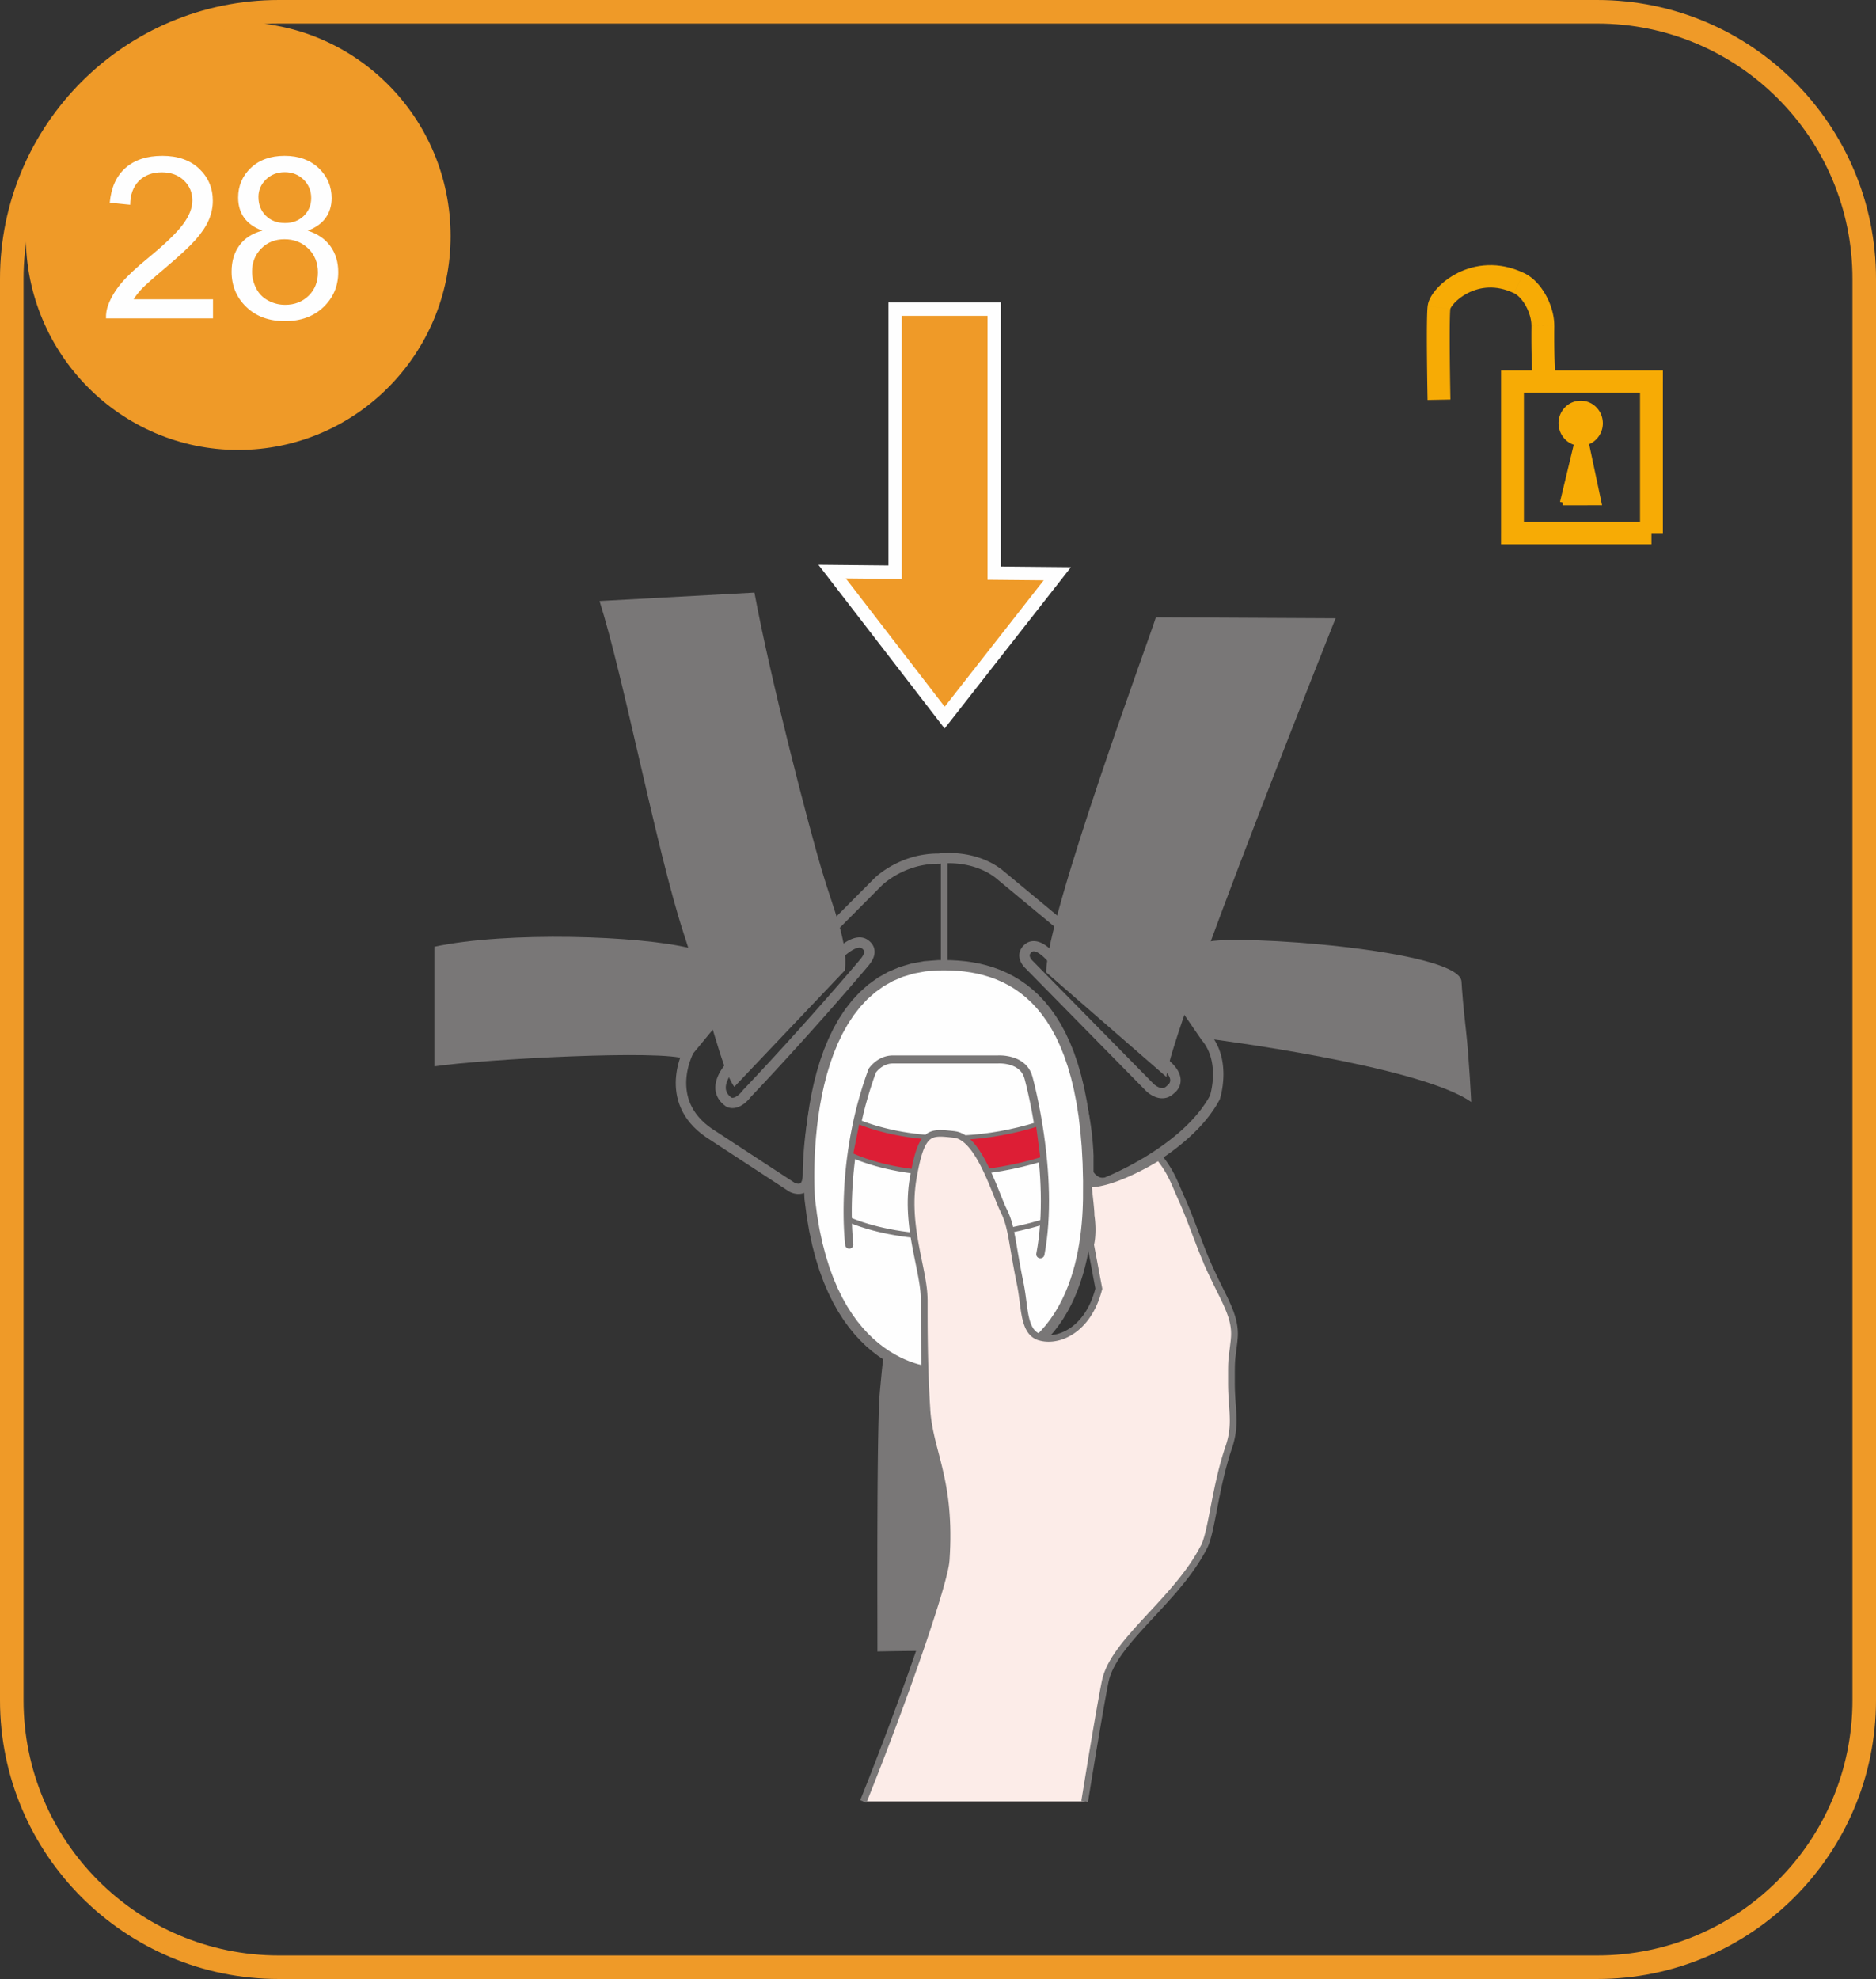 <?xml version="1.0" encoding="UTF-8"?>
<!DOCTYPE svg PUBLIC "-//W3C//DTD SVG 1.1//EN" "http://www.w3.org/Graphics/SVG/1.1/DTD/svg11.dtd">
<!-- Creator: CorelDRAW 2018 (64-Bit) -->
<svg xmlns="http://www.w3.org/2000/svg" xml:space="preserve" width="35.125mm" height="37.05mm" version="1.1" style="shape-rendering:geometricPrecision; text-rendering:geometricPrecision; image-rendering:optimizeQuality; fill-rule:evenodd; clip-rule:evenodd"
viewBox="0 0 1505.25 1587.74"
 xmlns:xlink="http://www.w3.org/1999/xlink">
 <rect x="0" y="0" width="1505.25" height="1587.74" fill="#333333" stroke="none"/>
 <defs>
  <style type="text/css">
   <![CDATA[
    .str0 {stroke:#EF9A28;stroke-width:18.9;stroke-miterlimit:4}
    .str1 {stroke:#FEFEFE;stroke-width:10.72;stroke-miterlimit:4}
    .fil8 {fill:none;fill-rule:nonzero}
    .fil4 {fill:#FEFEFE;fill-rule:nonzero}
    .fil3 {fill:#2B2A29;fill-rule:nonzero}
    .fil6 {fill:#FCECE8;fill-rule:nonzero}
    .fil1 {fill:#F7AB05;fill-rule:nonzero}
    .fil0 {fill:#F7AB05;fill-rule:nonzero}
    .fil5 {fill:#DD1E35;fill-rule:nonzero}
    .fil7 {fill:#EF9A28;fill-rule:nonzero}
    .fil2 {fill:#797777;fill-rule:nonzero}
   ]]>
  </style>
 </defs>
 <g id="Слой_x0020_1">
  <g>
   <path class="fil0" d="M1145.51 245.4l18.19 2.28 0 0 -0.07 0.68 -0.08 1.14 -0.08 1.49 -0.06 1.8 -0.06 2.07 -0.04 2.29 -0.04 2.49 -0.03 2.67 -0.02 2.82 -0.01 2.94 0 3.05 0 3.13 0.01 3.19 0.02 3.24 0.02 3.26 0.03 3.25 0.03 3.22 0.03 3.17 0.04 3.1 0.04 3.01 0.04 2.89 0.04 2.76 0.04 2.59 0.04 2.41 0.04 2.21 0.03 2 0.03 1.74 0.03 1.47 0.02 1.18 0.02 0.88 0.01 0.54 0 0.16 -18.33 0.35 -0 -0.21 -0.01 -0.54 -0.02 -0.87 -0.02 -1.2 -0.03 -1.47 -0.03 -1.75 -0.03 -1.99 -0.04 -2.22 -0.04 -2.43 -0.04 -2.61 -0.04 -2.77 -0.04 -2.9 -0.04 -3.02 -0.04 -3.12 -0.03 -3.19 -0.03 -3.24 -0.03 -3.27 -0.02 -3.27 -0.02 -3.27 -0.01 -3.24 -0 -3.18 0 -3.09 0.01 -3 0.02 -2.87 0.03 -2.74 0.04 -2.58 0.05 -2.4 0.06 -2.2 0.07 -2 0.09 -1.8 0.12 -1.59 0.15 -1.45 0 0zm77.16 -26.41l-7.99 16.17 0 0 -2.78 -1.22 -2.7 -1 -2.64 -0.8 -2.56 -0.61 -2.5 -0.44 -2.43 -0.28 -2.37 -0.12 -2.31 0.02 -2.25 0.15 -2.19 0.27 -2.13 0.39 -2.07 0.5 -2 0.6 -1.95 0.69 -1.88 0.77 -1.79 0.84 -1.73 0.92 -1.64 0.96 -1.54 1.01 -1.46 1.04 -1.35 1.06 -1.26 1.08 -1.14 1.06 -1.01 1.04 -0.9 1.02 -0.77 0.96 -0.63 0.87 -0.48 0.75 -0.33 0.62 -0.19 0.42 -0.05 0.15 0.04 -0.21 -18.19 -2.28 0.43 -2.13 0.64 -1.94 0.8 -1.82 0.94 -1.75 1.08 -1.72 1.22 -1.7 1.34 -1.67 1.47 -1.66 1.6 -1.65 1.74 -1.63 1.86 -1.59 1.98 -1.56 2.11 -1.51 2.24 -1.46 2.36 -1.39 2.47 -1.31 2.61 -1.23 2.71 -1.11 2.83 -1 2.95 -0.88 3.05 -0.73 3.15 -0.58 3.25 -0.4 3.34 -0.23 3.42 -0.03 3.51 0.18 3.57 0.41 3.61 0.63 3.67 0.88 3.71 1.13 3.74 1.39 3.75 1.65 0 0zm24.42 42.23l-18.33 -0.19 0 0.01 -0.01 -0.76 -0.04 -0.81 -0.08 -0.86 -0.11 -0.89 -0.15 -0.93 -0.18 -0.95 -0.22 -0.97 -0.25 -0.99 -0.29 -0.99 -0.33 -1.02 -0.36 -1.02 -0.39 -1.01 -0.42 -1.02 -0.45 -1.01 -0.47 -0.99 -0.51 -0.97 -0.54 -0.97 -0.55 -0.94 -0.57 -0.89 -0.6 -0.87 -0.62 -0.85 -0.62 -0.8 -0.63 -0.76 -0.65 -0.72 -0.65 -0.68 -0.65 -0.62 -0.63 -0.56 -0.64 -0.51 -0.64 -0.47 -0.62 -0.41 -0.6 -0.35 -0.59 -0.3 7.99 -16.17 1.51 0.77 1.47 0.85 1.4 0.92 1.34 0.97 1.29 1.03 1.25 1.09 1.18 1.14 1.13 1.17 1.08 1.21 1.05 1.25 1 1.29 0.94 1.3 0.91 1.34 0.87 1.38 0.82 1.38 0.77 1.38 0.74 1.43 0.7 1.45 0.65 1.45 0.61 1.47 0.57 1.48 0.52 1.48 0.48 1.48 0.44 1.5 0.39 1.5 0.34 1.51 0.29 1.5 0.24 1.5 0.19 1.5 0.14 1.5 0.08 1.5 0.02 1.49 0 0.01zm0 -0.01l0 0.1 0 -0.09 0 -0.01zm1.23 45.17l-18.23 1.92 -0.01 -0.13 -0.01 -0.14 -0.02 -0.22 -0.03 -0.36 -0.04 -0.42 -0.04 -0.51 -0.05 -0.58 -0.06 -0.7 -0.06 -0.8 -0.06 -0.86 -0.07 -0.97 -0.06 -1.05 -0.07 -1.14 -0.07 -1.23 -0.07 -1.33 -0.07 -1.42 -0.06 -1.5 -0.07 -1.6 -0.06 -1.71 -0.06 -1.77 -0.06 -1.88 -0.05 -1.98 -0.05 -2.07 -0.04 -2.16 -0.03 -2.25 -0.03 -2.35 -0.02 -2.45 -0.01 -2.54 -0 -2.64 0 -2.74 0.02 -2.83 0.03 -2.93 18.33 0.19 -0.03 2.87 -0.02 2.77 -0 2.67 0 2.58 0.01 2.48 0.02 2.38 0.03 2.29 0.03 2.19 0.04 2.1 0.04 2.01 0.05 1.9 0.06 1.81 0.06 1.74 0.06 1.62 0.07 1.53 0.06 1.46 0.06 1.34 0.07 1.26 0.06 1.16 0.07 1.08 0.06 0.99 0.06 0.89 0.06 0.81 0.05 0.7 0.05 0.61 0.04 0.56 0.04 0.45 0.03 0.36 0.03 0.25 0.02 0.21 0.01 0.12 -0 -0.04zm-34.75 112.35l111.52 0 0 17.96 -111.52 0 -9.17 -8.98 9.17 -8.98zm0 17.96l-9.17 0 0 -8.98 9.17 8.98zm9.17 -130.57l0 121.59 -18.33 0 0 -121.59 9.17 -8.98 9.17 8.98zm-18.33 0l0 -8.98 9.17 0 -9.17 8.98zm120.68 8.98l-111.52 0 0 -17.96 111.52 0 9.17 8.98 -9.17 8.98zm0 -17.96l9.17 0 0 8.98 -9.17 -8.98zm-9.17 130.57l0 -121.59 18.33 0 0 121.59 -18.33 0z"/>
  </g>
  <path class="fil1" d="M1281.52 339.59c0,7.51 -5.92,13.62 -13.21,13.62 -7.29,0 -13.22,-6.11 -13.22,-13.62 0,-7.53 5.93,-13.64 13.22,-13.64 7.29,0 13.21,6.11 13.21,13.64z"/>
  <g>
   <path class="fil0" d="M1268.31 357.71l0 -8.98 0 0 0.45 -0.01 0.41 -0.03 0.42 -0.06 0.43 -0.08 0.4 -0.09 0.39 -0.12 0.39 -0.14 0.39 -0.15 0.38 -0.18 0.36 -0.19 0.35 -0.21 0.36 -0.24 0.33 -0.24 0.32 -0.27 0.33 -0.29 0.3 -0.29 0.29 -0.32 0.29 -0.34 0.26 -0.34 0.24 -0.35 0.24 -0.39 0.22 -0.39 0.18 -0.38 0.18 -0.42 0.16 -0.42 0.14 -0.43 0.12 -0.44 0.1 -0.44 0.08 -0.47 0.06 -0.47 0.03 -0.48 0.01 -0.48 9.17 0 -0.03 0.92 -0.07 0.91 -0.11 0.9 -0.15 0.87 -0.19 0.88 -0.24 0.85 -0.27 0.84 -0.32 0.81 -0.34 0.79 -0.4 0.8 -0.42 0.75 -0.45 0.72 -0.5 0.72 -0.53 0.69 -0.54 0.65 -0.58 0.63 -0.62 0.61 -0.63 0.57 -0.67 0.55 -0.7 0.51 -0.71 0.47 -0.75 0.45 -0.78 0.41 -0.79 0.37 -0.81 0.33 -0.83 0.29 -0.86 0.25 -0.88 0.21 -0.87 0.16 -0.9 0.12 -0.93 0.07 -0.92 0.02 0 0zm-17.8 -18.11l9.17 0 0 0 0.01 0.48 0.03 0.48 0.06 0.47 0.08 0.47 0.1 0.44 0.12 0.42 0.15 0.44 0.16 0.42 0.18 0.41 0.2 0.4 0.21 0.37 0.24 0.37 0.26 0.37 0.26 0.34 0.28 0.33 0.28 0.31 0.3 0.29 0.33 0.3 0.32 0.27 0.33 0.24 0.36 0.24 0.35 0.21 0.36 0.19 0.38 0.18 0.39 0.15 0.39 0.14 0.39 0.12 0.4 0.09 0.43 0.08 0.42 0.06 0.42 0.03 0.44 0.01 0 8.98 -0.91 -0.02 -0.93 -0.07 -0.9 -0.12 -0.87 -0.16 -0.88 -0.21 -0.86 -0.25 -0.83 -0.29 -0.81 -0.33 -0.79 -0.37 -0.78 -0.41 -0.75 -0.45 -0.71 -0.47 -0.7 -0.51 -0.67 -0.55 -0.63 -0.56 -0.62 -0.61 -0.59 -0.64 -0.55 -0.66 -0.52 -0.69 -0.48 -0.7 -0.46 -0.73 -0.43 -0.77 -0.38 -0.77 -0.35 -0.8 -0.31 -0.81 -0.27 -0.83 -0.24 -0.86 -0.19 -0.88 -0.15 -0.87 -0.11 -0.9 -0.07 -0.91 -0.03 -0.92 0 0zm17.8 -18.13l0 8.98 0 0 -0.44 0.01 -0.42 0.03 -0.42 0.06 -0.43 0.08 -0.4 0.09 -0.39 0.12 -0.39 0.14 -0.39 0.15 -0.38 0.18 -0.36 0.19 -0.35 0.21 -0.35 0.23 -0.34 0.25 -0.33 0.27 -0.32 0.29 -0.31 0.3 -0.28 0.31 -0.27 0.33 -0.26 0.35 -0.26 0.37 -0.24 0.37 -0.21 0.37 -0.2 0.4 -0.18 0.4 -0.16 0.42 -0.15 0.45 -0.12 0.43 -0.1 0.44 -0.08 0.47 -0.06 0.48 -0.03 0.47 -0.01 0.48 -9.17 0 0.03 -0.92 0.07 -0.91 0.11 -0.9 0.15 -0.87 0.19 -0.88 0.24 -0.87 0.27 -0.82 0.31 -0.82 0.36 -0.81 0.38 -0.77 0.43 -0.77 0.46 -0.73 0.48 -0.7 0.52 -0.68 0.56 -0.67 0.59 -0.63 0.61 -0.6 0.64 -0.57 0.66 -0.54 0.69 -0.51 0.72 -0.48 0.75 -0.45 0.78 -0.41 0.79 -0.37 0.81 -0.33 0.83 -0.29 0.86 -0.25 0.88 -0.21 0.87 -0.16 0.9 -0.12 0.93 -0.07 0.91 -0.02 0 0zm17.8 18.13l-9.17 0 -0.01 -0.48 -0.03 -0.47 -0.06 -0.48 -0.08 -0.47 -0.1 -0.44 -0.12 -0.44 -0.14 -0.43 -0.17 -0.42 -0.18 -0.42 -0.18 -0.38 -0.22 -0.39 -0.24 -0.39 -0.24 -0.35 -0.27 -0.35 -0.28 -0.33 -0.29 -0.32 -0.31 -0.3 -0.31 -0.28 -0.33 -0.27 -0.34 -0.25 -0.35 -0.23 -0.35 -0.21 -0.36 -0.19 -0.38 -0.18 -0.39 -0.15 -0.39 -0.14 -0.39 -0.12 -0.4 -0.09 -0.43 -0.08 -0.42 -0.06 -0.41 -0.03 -0.45 -0.01 0 -8.98 0.92 0.02 0.93 0.07 0.9 0.12 0.87 0.16 0.88 0.21 0.86 0.25 0.83 0.29 0.81 0.33 0.79 0.37 0.78 0.41 0.75 0.45 0.72 0.48 0.69 0.51 0.66 0.54 0.65 0.58 0.61 0.6 0.58 0.63 0.55 0.66 0.52 0.68 0.5 0.72 0.45 0.72 0.42 0.75 0.4 0.8 0.34 0.79 0.31 0.82 0.27 0.84 0.24 0.85 0.19 0.88 0.15 0.87 0.11 0.9 0.07 0.91 0.03 0.92z"/>
  </g>
  <polygon class="fil1" points="1253.95,403.17 1265.95,353.22 1272.06,353.22 1282.67,403.16 "/>
  <g>
   <path class="fil0" d="M1268.18 353.73l-12 49.95 -4.47 -1.03 12 -49.95 2.23 -1.73 2.23 2.76zm-4.47 -1.03l0.42 -1.73 1.82 0 -2.23 1.73zm8.34 2.76l-6.11 0 0 -4.49 6.11 0 2.25 1.79 -2.25 2.7zm0 -4.49l1.86 0 0.38 1.79 -2.25 -1.79zm8.37 52.64l-10.61 -49.94 4.49 -0.92 10.61 49.94 -2.25 2.7 -2.25 -1.79zm4.49 -0.92l0.57 2.7 -2.82 0 2.25 -2.7zm-30.97 -1.77l28.72 -0.02 0 4.49 -28.72 0.02 0 -4.49z"/>
  </g>
  <path class="fil2" d="M553.88 760.78c-40.16,-10.18 -147.54,-13.67 -205.36,-1.22l0 96c40.81,-6 184.39,-13.46 201.22,-5.83 0,0 35.69,-40.15 39.49,-70.16 1.79,-14.13 -35.35,-18.78 -35.35,-18.78z"/>
  <path class="fil2" d="M969.71 833.4c0,0 169.37,21.43 210.75,50.73 0,0 -1.76,-35.7 -4.05,-55.99 -2.33,-20.29 -3.34,-33.72 -3.74,-40.68 -1.38,-25.44 -183.93,-38.34 -204.63,-31.56l-26.22 8.85c0,0 -2.72,20.78 4.4,35.29 2.98,6.09 23.5,33.36 23.5,33.36z"/>
  <g>
   <path class="fil2" d="M549.43 840.32l26.97 -32.74 6.52 5.16 -26.97 32.74 -6.96 -4.53 0.43 -0.63zm-0.43 0.63l0.17 -0.31 0.26 -0.32 -0.43 0.63zm22.12 64.53l-4.65 6.84 -0.08 -0.06 -3.6 -2.64 -3.27 -2.73 -2.94 -2.82 -2.62 -2.88 -2.32 -2.94 -2.02 -2.99 -1.75 -3.02 -1.47 -3.03 -1.23 -3.03 -0.99 -3.03 -0.77 -3.01 -0.56 -2.97 -0.38 -2.92 -0.21 -2.86 -0.05 -2.79 0.08 -2.71 0.21 -2.62 0.3 -2.52 0.39 -2.42 0.46 -2.29 0.52 -2.17 0.56 -2.03 0.58 -1.89 0.58 -1.73 0.57 -1.57 0.55 -1.4 0.51 -1.22 0.47 -1.03 0.39 -0.82 0.31 -0.63 0.2 -0.38 0.1 -0.2 7.39 3.9 -0.02 0.03 -0.15 0.3 -0.24 0.48 -0.33 0.69 -0.39 0.87 -0.44 1.05 -0.48 1.23 -0.51 1.38 -0.51 1.53 -0.51 1.66 -0.49 1.79 -0.45 1.9 -0.41 2.01 -0.34 2.1 -0.26 2.19 -0.18 2.26 -0.07 2.32 0.05 2.38 0.17 2.43 0.32 2.46 0.47 2.49 0.64 2.5 0.82 2.52 1.02 2.52 1.23 2.52 1.45 2.51 1.7 2.5 1.96 2.48 2.23 2.46 2.52 2.42 2.85 2.38 3.18 2.34 -0.08 -0.06zm-4.65 6.84l-0.01 -0 -0.07 -0.05 0.08 0.06zm66.64 43.57l-66.64 -43.57 4.65 -6.84 66.64 43.57 -4.33 7.03 -0.32 -0.19zm0.32 0.19l-0.18 -0.09 -0.14 -0.09 0.32 0.19zm10.7 -13.4l8.38 -0.07 0 0.12 -0.08 1.68 -0.15 1.58 -0.24 1.48 -0.32 1.38 -0.4 1.29 -0.49 1.21 -0.58 1.13 -0.67 1.03 -0.75 0.94 -0.83 0.82 -0.9 0.72 -0.95 0.59 -0.98 0.48 -1 0.36 -0.95 0.24 -0.95 0.16 -0.93 0.08 -0.87 0.01 -0.85 -0.04 -0.79 -0.09 -0.75 -0.12 -0.71 -0.15 -0.64 -0.16 -0.62 -0.18 -0.55 -0.18 -0.48 -0.17 -0.45 -0.18 -0.4 -0.17 -0.3 -0.14 -0.24 -0.11 -0.2 -0.1 -0.09 -0.05 4.01 -7.22 -0.02 -0.01 0.02 0.01 0.1 0.05 0.16 0.08 0.17 0.07 0.23 0.09 0.28 0.1 0.29 0.1 0.3 0.09 0.35 0.09 0.33 0.07 0.34 0.05 0.34 0.04 0.3 0.02 0.31 -0 0.26 -0.02 0.24 -0.04 0.24 -0.06 0.18 -0.06 0.16 -0.08 0.17 -0.1 0.16 -0.13 0.18 -0.18 0.2 -0.24 0.21 -0.33 0.23 -0.43 0.22 -0.55 0.21 -0.7 0.19 -0.83 0.15 -0.96 0.11 -1.13 0.06 -1.28 0 0.12zm8.38 -0.07l0 0.09 0 0.03 0 -0.12zm25.58 -113.28l4.21 7.11 0.78 -0.57 -2.73 2.74 -2.58 3.01 -2.43 3.27 -2.28 3.49 -2.13 3.71 -1.99 3.89 -1.85 4.05 -1.71 4.19 -1.58 4.3 -1.44 4.39 -1.32 4.46 -1.19 4.49 -1.08 4.51 -0.97 4.5 -0.87 4.46 -0.77 4.41 -0.67 4.32 -0.59 4.22 -0.51 4.08 -0.42 3.93 -0.36 3.75 -0.3 3.55 -0.24 3.32 -0.18 3.07 -0.15 2.79 -0.1 2.5 -0.07 2.17 -0.04 1.82 -0.03 1.46 -0.01 1.06 0 0.65 -0 0.19 -8.38 0.07 -0 -0.26 0 -0.69 0.01 -1.12 0.03 -1.52 0.04 -1.89 0.07 -2.25 0.11 -2.57 0.15 -2.87 0.19 -3.15 0.24 -3.4 0.3 -3.64 0.37 -3.85 0.44 -4.04 0.52 -4.2 0.6 -4.34 0.69 -4.46 0.79 -4.55 0.9 -4.62 1.01 -4.67 1.12 -4.69 1.25 -4.7 1.38 -4.68 1.53 -4.64 1.67 -4.57 1.83 -4.47 1.98 -4.37 2.17 -4.23 2.34 -4.08 2.54 -3.9 2.74 -3.69 2.96 -3.46 3.19 -3.2 0.78 -0.57zm-0.78 0.57l0.35 -0.32 0.43 -0.24 -0.78 0.57zm45.96 -4.1l-8.38 0.03 4.04 4.09 -2.22 -0.05 -2.15 -0.01 -2.09 0.04 -2.03 0.08 -1.95 0.11 -1.89 0.15 -1.83 0.18 -1.76 0.21 -1.69 0.23 -1.62 0.26 -1.56 0.27 -1.48 0.3 -1.42 0.31 -1.34 0.31 -1.27 0.33 -1.2 0.33 -1.12 0.33 -1.07 0.33 -0.99 0.33 -0.92 0.32 -0.84 0.3 -0.77 0.3 -0.69 0.27 -0.61 0.26 -0.56 0.24 -0.45 0.21 -0.38 0.18 -0.33 0.16 -0.23 0.12 -0.1 0.06 -0.1 0.06 0 -0 -4.21 -7.11 0.09 -0.05 0.14 -0.08 0.3 -0.16 0.33 -0.17 0.4 -0.2 0.5 -0.24 0.58 -0.26 0.64 -0.28 0.74 -0.31 0.82 -0.33 0.88 -0.34 0.97 -0.36 1.05 -0.36 1.12 -0.37 1.19 -0.37 1.28 -0.38 1.35 -0.37 1.42 -0.36 1.5 -0.36 1.56 -0.33 1.64 -0.33 1.71 -0.3 1.78 -0.29 1.86 -0.26 1.92 -0.23 1.99 -0.2 2.07 -0.17 2.13 -0.12 2.19 -0.09 2.27 -0.04 2.33 0.01 2.4 0.06 4.04 4.09zm-4.04 -4.09l4.02 0.14 0.02 3.95 -4.04 -4.09zm-4.01 83.21l-0.33 -79.09 8.38 -0.03 0.33 79.09 -0.04 0.63 -8.34 -0.6zm8.38 -0.03l0 0.34 -0.04 0.29 0.04 -0.63zm2.55 8.88l-5.42 6.27 0.17 0.13 -0.7 -0.56 -0.64 -0.59 -0.58 -0.6 -0.54 -0.65 -0.48 -0.65 -0.44 -0.66 -0.39 -0.68 -0.33 -0.66 -0.31 -0.68 -0.26 -0.68 -0.22 -0.65 -0.2 -0.64 -0.16 -0.63 -0.14 -0.63 -0.12 -0.63 -0.09 -0.6 -0.07 -0.56 -0.06 -0.55 -0.04 -0.54 -0.03 -0.51 -0.01 -0.51 0 -0.44 0 -0.4 0.01 -0.39 0.02 -0.37 0.02 -0.36 0.03 -0.28 0.02 -0.22 0.02 -0.2 0.02 -0.14 0.02 -0.16 0.01 -0.06 8.3 1.23 0 -0.02 0 -0.03 -0.01 0.09 -0.01 0.11 -0.02 0.16 -0.01 0.18 -0.01 0.15 -0.01 0.21 -0.01 0.26 -0 0.3 0 0.3 0.01 0.29 0.02 0.32 0.02 0.33 0.04 0.35 0.04 0.36 0.05 0.35 0.06 0.34 0.08 0.36 0.09 0.36 0.1 0.35 0.12 0.35 0.12 0.32 0.14 0.31 0.16 0.32 0.16 0.28 0.18 0.27 0.19 0.26 0.2 0.24 0.22 0.24 0.24 0.22 0.25 0.2 0.17 0.13zm-0.17 -0.13l0.07 0.05 0.1 0.08 -0.17 -0.13zm11.79 20.54l-17.04 -14.14 5.42 -6.27 17.04 14.14 1.48 3.27 -6.9 3.01zm5.42 -6.27l1.55 1.28 -0.06 1.98 -1.48 -3.27zm-7.71 28.09l0.81 -25.09 8.38 0.26 -0.81 25.09 -4.39 3.98 -3.99 -4.23zm8.38 0.26l-0.13 4.17 -4.26 -0.2 4.39 -3.98zm-15.56 14.63l-7.47 3.75 -0.11 -0.24 -0.75 -1.86 -0.57 -1.81 -0.4 -1.75 -0.21 -1.7 -0.03 -1.65 0.15 -1.6 0.34 -1.52 0.51 -1.41 0.68 -1.32 0.81 -1.19 0.92 -1.06 1.01 -0.93 1.05 -0.81 1.1 -0.69 1.11 -0.59 1.11 -0.5 1.12 -0.42 1.13 -0.36 1.09 -0.29 1.06 -0.24 1.04 -0.2 1 -0.15 0.94 -0.12 0.9 -0.09 0.82 -0.06 0.76 -0.04 0.66 -0.02 0.56 -0.01 0.49 0 0.35 0 0.26 0.01 0.12 0 -0.39 8.21 -0.01 -0 -0.12 0 -0.26 -0 -0.32 0 -0.45 0.01 -0.52 0.01 -0.57 0.03 -0.65 0.05 -0.68 0.07 -0.72 0.09 -0.74 0.11 -0.75 0.15 -0.77 0.17 -0.74 0.2 -0.71 0.22 -0.68 0.26 -0.64 0.28 -0.58 0.3 -0.51 0.33 -0.45 0.33 -0.37 0.34 -0.31 0.36 -0.26 0.37 -0.21 0.39 -0.16 0.45 -0.12 0.52 -0.06 0.62 0.02 0.76 0.11 0.89 0.24 1.04 0.38 1.19 0.54 1.34 -0.11 -0.24zm-7.47 3.75l-0.05 -0.09 -0.06 -0.15 0.11 0.24zm25.52 10.96l0.15 8.22 0.12 -0 -1.55 0 -1.52 -0.13 -1.47 -0.24 -1.43 -0.36 -1.37 -0.45 -1.32 -0.54 -1.26 -0.61 -1.21 -0.67 -1.16 -0.72 -1.11 -0.77 -1.06 -0.81 -1 -0.84 -0.96 -0.86 -0.91 -0.87 -0.87 -0.89 -0.82 -0.89 -0.78 -0.89 -0.73 -0.88 -0.68 -0.85 -0.64 -0.84 -0.6 -0.81 -0.54 -0.77 -0.5 -0.74 -0.45 -0.69 -0.41 -0.63 -0.35 -0.57 -0.31 -0.52 -0.26 -0.44 -0.2 -0.36 -0.15 -0.27 -0.09 -0.16 -0.06 -0.11 7.47 -3.75 -0 -0.01 0.07 0.13 0.11 0.21 0.17 0.28 0.2 0.35 0.25 0.42 0.3 0.49 0.34 0.54 0.39 0.58 0.42 0.63 0.47 0.66 0.5 0.69 0.54 0.71 0.58 0.72 0.6 0.73 0.63 0.72 0.67 0.72 0.7 0.71 0.72 0.69 0.74 0.66 0.76 0.63 0.77 0.6 0.78 0.54 0.8 0.5 0.8 0.45 0.8 0.39 0.8 0.32 0.81 0.27 0.8 0.2 0.8 0.13 0.8 0.07 0.81 -0 0.12 -0zm-0.12 0l0.08 -0 0.04 0 -0.12 0zm20.54 -6.69l-7.61 3.45 7.34 0.49 -0.68 0.99 -0.72 0.93 -0.74 0.86 -0.76 0.81 -0.79 0.76 -0.81 0.71 -0.81 0.65 -0.83 0.6 -0.84 0.55 -0.82 0.5 -0.83 0.46 -0.82 0.42 -0.82 0.38 -0.8 0.34 -0.78 0.3 -0.78 0.28 -0.74 0.24 -0.7 0.21 -0.69 0.18 -0.67 0.16 -0.63 0.14 -0.6 0.12 -0.55 0.09 -0.5 0.08 -0.49 0.07 -0.42 0.04 -0.36 0.04 -0.33 0.03 -0.26 0.02 -0.18 0.01 -0.16 0 -0.11 0 -0.15 -8.22 -0.05 0 0.02 -0 0.12 -0 0.14 -0.01 0.18 -0.02 0.25 -0.02 0.28 -0.03 0.29 -0.03 0.37 -0.06 0.39 -0.06 0.4 -0.08 0.44 -0.09 0.45 -0.11 0.49 -0.13 0.52 -0.15 0.52 -0.17 0.53 -0.18 0.54 -0.21 0.55 -0.24 0.54 -0.25 0.55 -0.28 0.55 -0.31 0.56 -0.34 0.54 -0.36 0.54 -0.39 0.52 -0.42 0.51 -0.45 0.51 -0.48 0.49 -0.52 0.48 -0.56 0.45 -0.58 0.44 -0.63 7.34 0.49zm-7.34 -0.49l4.13 -6.31 3.21 6.81 -7.34 -0.49zm23 3.98l3.81 7.32 -1.01 0.36 -1.71 0.33 -1.65 0.26 -1.58 0.19 -1.53 0.12 -1.47 0.06 -1.39 -0.01 -1.34 -0.07 -1.28 -0.12 -1.21 -0.18 -1.17 -0.22 -1.1 -0.27 -1.05 -0.3 -0.99 -0.35 -0.93 -0.38 -0.87 -0.42 -0.8 -0.42 -0.75 -0.45 -0.71 -0.47 -0.63 -0.47 -0.58 -0.47 -0.53 -0.47 -0.48 -0.46 -0.42 -0.45 -0.38 -0.42 -0.33 -0.42 -0.29 -0.39 -0.25 -0.36 -0.18 -0.28 -0.15 -0.24 -0.16 -0.27 -0.1 -0.2 -0.05 -0.11 7.61 -3.45 -0.03 -0.06 -0.03 -0.05 -0.02 -0.03 0.05 0.08 0.08 0.12 0.07 0.1 0.1 0.14 0.13 0.16 0.16 0.18 0.2 0.21 0.23 0.22 0.25 0.22 0.29 0.23 0.33 0.24 0.35 0.24 0.4 0.24 0.45 0.24 0.48 0.23 0.54 0.22 0.58 0.21 0.64 0.19 0.7 0.17 0.75 0.15 0.83 0.12 0.89 0.09 0.95 0.04 1.03 0.01 1.1 -0.04 1.17 -0.09 1.26 -0.15 1.34 -0.21 1.41 -0.27 -1.01 0.36zm3.81 7.32l-0.49 0.24 -0.51 0.11 1.01 -0.36zm11.33 -24.05l8.37 0.47 -0.3 1.3 -0.63 1.45 -0.66 1.4 -0.69 1.34 -0.71 1.29 -0.74 1.24 -0.75 1.18 -0.77 1.14 -0.78 1.08 -0.79 1.03 -0.8 0.98 -0.8 0.93 -0.79 0.87 -0.79 0.84 -0.79 0.78 -0.76 0.74 -0.76 0.69 -0.74 0.64 -0.71 0.6 -0.69 0.55 -0.67 0.52 -0.63 0.47 -0.59 0.42 -0.57 0.39 -0.53 0.35 -0.47 0.29 -0.42 0.27 -0.38 0.23 -0.33 0.19 -0.29 0.16 -0.17 0.09 -0.12 0.06 -0.14 0.07 -3.81 -7.32 -0.07 0.03 0.07 -0.04 0.15 -0.08 0.15 -0.08 0.21 -0.13 0.27 -0.16 0.32 -0.2 0.37 -0.24 0.39 -0.26 0.43 -0.3 0.48 -0.35 0.51 -0.37 0.52 -0.4 0.57 -0.46 0.59 -0.49 0.6 -0.52 0.61 -0.57 0.64 -0.61 0.63 -0.64 0.64 -0.68 0.66 -0.73 0.66 -0.77 0.65 -0.81 0.65 -0.84 0.64 -0.89 0.63 -0.93 0.62 -0.98 0.61 -1.02 0.58 -1.07 0.57 -1.11 0.54 -1.15 0.51 -1.2 -0.3 1.3zm8.37 0.47l-0.04 0.68 -0.26 0.62 0.3 -1.3zm-26.26 -10.8l8.37 -0.39 -4.61 -3.9 1.87 -0.14 1.77 -0.06 1.69 0.03 1.6 0.11 1.52 0.19 1.43 0.27 1.36 0.33 1.27 0.42 1.2 0.48 1.11 0.55 1.02 0.59 0.95 0.65 0.87 0.7 0.78 0.74 0.69 0.76 0.6 0.76 0.54 0.78 0.46 0.78 0.39 0.75 0.33 0.76 0.27 0.75 0.21 0.67 0.18 0.66 0.13 0.63 0.1 0.57 0.06 0.52 0.05 0.45 0.03 0.42 0.01 0.34 0 0.32 -0 0.16 -0 0.15 -8.37 -0.47 -0 0.08 0 -0.05 0 -0.02 -0 -0.11 -0.01 -0.15 -0.02 -0.21 -0.03 -0.24 -0.04 -0.25 -0.06 -0.27 -0.08 -0.3 -0.1 -0.33 -0.11 -0.3 -0.14 -0.31 -0.17 -0.34 -0.18 -0.32 -0.22 -0.32 -0.25 -0.33 -0.28 -0.31 -0.32 -0.3 -0.36 -0.3 -0.42 -0.29 -0.5 -0.29 -0.55 -0.27 -0.63 -0.25 -0.72 -0.24 -0.82 -0.21 -0.92 -0.17 -1.03 -0.13 -1.14 -0.08 -1.26 -0.02 -1.39 0.04 -1.5 0.12 -4.61 -3.9zm4.61 3.9l-4.4 0.43 -0.21 -4.33 4.61 3.9zm2.54 -29.86l1.23 25.58 -8.37 0.39 -1.23 -25.58 1.21 -3.09 7.16 2.7zm-8.37 0.39l-0.09 -1.81 1.3 -1.28 -1.21 3.09zm21.25 -11.18l-14.09 13.88 -5.95 -5.79 14.09 -13.88 0.58 -0.48 5.37 6.27zm-5.95 -5.79l0.27 -0.27 0.31 -0.21 -0.58 0.48zm3.93 -11.91l8.38 -0.33 0 0 0.03 1.16 -0.01 1.11 -0.04 1.08 -0.08 1.04 -0.11 0.99 -0.14 0.96 -0.17 0.92 -0.2 0.9 -0.22 0.84 -0.24 0.79 -0.26 0.78 -0.28 0.73 -0.29 0.69 -0.31 0.66 -0.3 0.61 -0.33 0.59 -0.31 0.53 -0.32 0.51 -0.33 0.49 -0.32 0.43 -0.31 0.4 -0.31 0.37 -0.29 0.33 -0.3 0.32 -0.26 0.25 -0.24 0.23 -0.24 0.22 -0.21 0.18 -0.2 0.16 -0.14 0.11 -0.09 0.06 -0.13 0.09 -4.79 -6.75 -0.1 0.07 0.01 -0.01 0.01 -0 0.01 -0 0.04 -0.03 0.06 -0.05 0.1 -0.09 0.12 -0.12 0.11 -0.11 0.14 -0.15 0.14 -0.17 0.16 -0.2 0.17 -0.23 0.16 -0.23 0.18 -0.28 0.19 -0.32 0.18 -0.33 0.18 -0.36 0.18 -0.39 0.18 -0.43 0.18 -0.45 0.16 -0.49 0.16 -0.54 0.15 -0.56 0.13 -0.59 0.12 -0.64 0.1 -0.69 0.08 -0.72 0.06 -0.76 0.03 -0.81 0.01 -0.85 -0.03 -0.89 0 0zm1.12 -83.65l0.34 8.21 4.02 -4.25 0.01 0.21 0.02 0.57 0.03 0.92 0.05 1.26 0.06 1.57 0.06 1.85 0.08 2.11 0.09 2.35 0.09 2.57 0.1 2.76 0.11 2.93 0.11 3.08 0.12 3.21 0.12 3.3 0.12 3.38 0.12 3.44 0.12 3.47 0.13 3.48 0.12 3.47 0.12 3.43 0.12 3.37 0.12 3.29 0.12 3.18 0.11 3.06 0.11 2.9 0.1 2.73 0.09 2.54 0.09 2.31 0.08 2.07 0.07 1.81 0.06 1.52 0.05 1.2 -8.38 0.33 -0.05 -1.22 -0.06 -1.53 -0.07 -1.81 -0.08 -2.07 -0.09 -2.32 -0.09 -2.54 -0.1 -2.73 -0.11 -2.91 -0.11 -3.06 -0.12 -3.18 -0.12 -3.29 -0.12 -3.37 -0.12 -3.43 -0.12 -3.47 -0.13 -3.48 -0.12 -3.47 -0.12 -3.44 -0.12 -3.38 -0.12 -3.31 -0.12 -3.2 -0.11 -3.08 -0.11 -2.93 -0.1 -2.77 -0.09 -2.56 -0.09 -2.35 -0.08 -2.11 -0.06 -1.86 -0.06 -1.56 -0.05 -1.25 -0.03 -0.94 -0.02 -0.57 -0.01 -0.18 4.02 -4.25zm-4.02 4.25l-0.15 -4.08 4.17 -0.17 -4.02 4.25zm58.67 13.83l-7.17 4.28 0.47 0.61 -1.37 -1.39 -1.47 -1.3 -1.56 -1.23 -1.65 -1.15 -1.71 -1.06 -1.8 -0.99 -1.85 -0.92 -1.9 -0.84 -1.94 -0.78 -1.97 -0.71 -1.99 -0.64 -2 -0.58 -2 -0.51 -2 -0.46 -1.97 -0.41 -1.94 -0.35 -1.9 -0.31 -1.85 -0.26 -1.78 -0.22 -1.71 -0.18 -1.64 -0.15 -1.53 -0.11 -1.44 -0.09 -1.32 -0.06 -1.19 -0.04 -1.07 -0.02 -0.93 -0.01 -0.78 0 -0.62 0 -0.43 0.01 -0.25 0 -0.07 0 -0.34 -8.21 0.13 -0 0.34 -0.01 0.53 -0.01 0.69 -0 0.86 0 1.01 0.01 1.17 0.02 1.32 0.05 1.43 0.07 1.55 0.09 1.67 0.13 1.76 0.16 1.85 0.19 1.94 0.24 2 0.28 2.07 0.33 2.13 0.39 2.16 0.45 2.19 0.51 2.23 0.57 2.24 0.65 2.24 0.72 2.25 0.81 2.23 0.89 2.22 0.99 2.18 1.08 2.13 1.18 2.09 1.29 2.02 1.41 1.95 1.53 1.86 1.66 1.76 1.79 0.47 0.61zm-0.47 -0.61l0.27 0.29 0.2 0.33 -0.47 -0.61zm24.44 93.43l-8.38 0.07 0 0.11 -0.24 -5.14 -0.35 -5 -0.44 -4.87 -0.53 -4.74 -0.61 -4.6 -0.69 -4.46 -0.76 -4.32 -0.81 -4.17 -0.87 -4.03 -0.91 -3.89 -0.94 -3.73 -0.98 -3.58 -1 -3.42 -1.02 -3.27 -1.02 -3.11 -1.02 -2.95 -1.02 -2.79 -1.01 -2.62 -0.99 -2.46 -0.96 -2.28 -0.93 -2.11 -0.88 -1.94 -0.82 -1.76 -0.77 -1.57 -0.7 -1.41 -0.63 -1.2 -0.55 -1.03 -0.46 -0.84 -0.38 -0.66 -0.27 -0.46 -0.15 -0.26 -0.03 -0.05 7.17 -4.28 0.09 0.15 0.21 0.34 0.3 0.53 0.41 0.72 0.52 0.93 0.6 1.11 0.68 1.31 0.75 1.49 0.82 1.68 0.87 1.86 0.93 2.03 0.97 2.22 1.01 2.4 1.03 2.57 1.05 2.73 1.07 2.91 1.08 3.08 1.07 3.24 1.06 3.4 1.05 3.56 1.02 3.72 0.99 3.88 0.95 4.03 0.9 4.18 0.84 4.33 0.78 4.48 0.71 4.62 0.63 4.77 0.55 4.9 0.46 5.04 0.36 5.18 0.25 5.31 0 0.11zm0 -0.11l0 -0.03 0 0.15 0 -0.11zm-0.4 11.69l-7.58 3.53 -0.4 -1.81 0 -0.55 0 -0.57 0 -0.57 0 -0.58 0 -0.58 0 -0.56 -0 -0.56 0 -0.59 0 -0.57 -0 -0.55 0 -0.56 0 -0.53 -0 -0.54 -0 -0.54 0 -0.51 0 -0.48 -0 -0.48 0 -0.45 -0 -0.44 0 -0.42 -0 -0.39 -0 -0.39 0 -0.31 -0 -0.3 0 -0.27 -0 -0.24 -0 -0.25 0 -0.12 -0 -0.13 -0 -0.17 0 -0.06 0 0.01 8.38 -0.07 0 0.06 0 0.06 -0 0.03 0 0.15 0 0.23 -0 0.18 0 0.25 0 0.28 0 0.31 0 0.36 -0 0.34 0 0.39 0 0.42 0 0.44 0 0.46 0 0.48 0 0.51 0 0.51 -0 0.51 0 0.54 0 0.56 0 0.56 -0 0.58 -0 0.57 0 0.56 -0 0.59 -0 0.6 -0 0.58 -0 0.58 -0 0.57 -0 0.57 -0 0.57 -0.4 -1.81zm-7.58 3.53l-0.41 -0.85 0.01 -0.96 0.4 1.81zm16.67 1.6l3.11 7.64 -0.6 0.18 -1.17 0.23 -1.16 0.15 -1.12 0.07 -1.12 -0 -1.08 -0.08 -1.02 -0.15 -1 -0.21 -0.96 -0.27 -0.92 -0.32 -0.86 -0.36 -0.82 -0.39 -0.78 -0.44 -0.72 -0.45 -0.69 -0.48 -0.63 -0.49 -0.6 -0.5 -0.55 -0.51 -0.5 -0.49 -0.48 -0.5 -0.44 -0.49 -0.39 -0.47 -0.36 -0.45 -0.33 -0.45 -0.29 -0.41 -0.26 -0.39 -0.22 -0.36 -0.18 -0.3 -0.17 -0.29 -0.15 -0.27 -0.09 -0.17 -0.04 -0.09 -0.06 -0.12 7.58 -3.53 -0.04 -0.07 0.04 0.08 0.04 0.08 0.04 0.07 0.08 0.13 0.12 0.19 0.13 0.2 0.15 0.22 0.18 0.25 0.19 0.26 0.22 0.28 0.24 0.29 0.25 0.28 0.28 0.29 0.3 0.3 0.31 0.28 0.33 0.27 0.34 0.27 0.35 0.24 0.38 0.24 0.36 0.21 0.39 0.19 0.41 0.17 0.42 0.15 0.43 0.12 0.45 0.09 0.49 0.07 0.49 0.04 0.51 0 0.57 -0.04 0.6 -0.08 0.64 -0.13 -0.6 0.18zm3.11 7.64l-0.29 0.11 -0.31 0.07 0.6 -0.18zm81.56 -73.18l7.98 2.53 -0.28 0.65 -2.4 4.18 -2.62 4.05 -2.82 3.93 -3 3.81 -3.16 3.68 -3.3 3.55 -3.42 3.43 -3.52 3.3 -3.6 3.18 -3.67 3.05 -3.7 2.92 -3.73 2.8 -3.74 2.67 -3.72 2.54 -3.69 2.41 -3.63 2.28 -3.57 2.16 -3.47 2.02 -3.36 1.89 -3.24 1.76 -3.09 1.62 -2.92 1.5 -2.74 1.35 -2.53 1.22 -2.31 1.08 -2.07 0.94 -1.8 0.81 -1.53 0.66 -1.23 0.51 -0.9 0.37 -0.57 0.23 -0.22 0.09 -3.11 -7.64 0.15 -0.06 0.51 -0.21 0.85 -0.36 1.17 -0.49 1.45 -0.63 1.74 -0.77 1.99 -0.91 2.23 -1.05 2.45 -1.18 2.65 -1.31 2.83 -1.44 2.99 -1.58 3.14 -1.7 3.25 -1.83 3.36 -1.95 3.45 -2.08 3.51 -2.21 3.55 -2.33 3.58 -2.45 3.58 -2.56 3.57 -2.68 3.54 -2.79 3.49 -2.9 3.42 -3.01 3.33 -3.12 3.21 -3.22 3.09 -3.33 2.94 -3.42 2.78 -3.52 2.59 -3.62 2.4 -3.7 2.18 -3.79 -0.28 0.65zm7.98 2.53l-0.11 0.34 -0.17 0.31 0.28 -0.65zm-14.75 -47.63l6.96 -4.59 -0.26 -0.33 1.66 2.08 1.5 2.13 1.33 2.17 1.19 2.2 1.04 2.22 0.9 2.24 0.78 2.25 0.65 2.24 0.54 2.23 0.44 2.22 0.34 2.19 0.25 2.16 0.17 2.12 0.1 2.07 0.03 2.02 -0.03 1.95 -0.08 1.9 -0.13 1.83 -0.16 1.74 -0.19 1.67 -0.22 1.57 -0.24 1.47 -0.24 1.37 -0.25 1.26 -0.25 1.14 -0.24 1 -0.22 0.89 -0.2 0.75 -0.17 0.61 -0.14 0.45 -0.09 0.27 -0.05 0.15 -7.98 -2.53 0 -0.02 0.07 -0.22 0.1 -0.34 0.14 -0.49 0.17 -0.63 0.19 -0.77 0.21 -0.9 0.22 -1 0.22 -1.11 0.22 -1.22 0.21 -1.32 0.2 -1.4 0.18 -1.48 0.15 -1.56 0.11 -1.62 0.07 -1.67 0.02 -1.74 -0.02 -1.77 -0.09 -1.8 -0.15 -1.84 -0.22 -1.86 -0.29 -1.88 -0.37 -1.88 -0.46 -1.89 -0.55 -1.87 -0.64 -1.86 -0.75 -1.85 -0.85 -1.82 -0.96 -1.79 -1.08 -1.77 -1.2 -1.72 -1.34 -1.68 -0.26 -0.33zm0.26 0.33l-0.16 -0.19 -0.1 -0.14 0.26 0.33zm-11.34 -31.18l18.04 26.26 -6.96 4.59 -18.04 -26.26 6.96 -4.59z"/>
  </g>
  <g>
   <path class="fil2" d="M827.39 764.21l-6.05 -5.69 -0 0 0.99 -0.92 1.06 -0.79 1.13 -0.65 1.19 -0.51 1.21 -0.36 1.22 -0.21 1.21 -0.07 1.17 0.05 1.12 0.15 1.1 0.24 1.05 0.32 0.99 0.37 0.95 0.42 0.92 0.47 0.9 0.51 0.84 0.53 0.8 0.54 0.79 0.57 0.75 0.58 0.71 0.57 0.68 0.57 0.64 0.57 0.6 0.55 0.57 0.54 0.52 0.51 0.47 0.47 0.45 0.45 0.39 0.4 0.33 0.34 0.25 0.26 0.22 0.22 0.09 0.09 -5.8 5.93 -0.28 -0.27 -0.26 -0.26 -0.31 -0.32 -0.33 -0.34 -0.35 -0.36 -0.39 -0.39 -0.43 -0.42 -0.45 -0.44 -0.47 -0.44 -0.5 -0.46 -0.52 -0.46 -0.54 -0.46 -0.56 -0.46 -0.57 -0.43 -0.57 -0.41 -0.59 -0.39 -0.57 -0.36 -0.55 -0.31 -0.55 -0.28 -0.53 -0.24 -0.51 -0.19 -0.46 -0.14 -0.42 -0.09 -0.39 -0.05 -0.34 -0.02 -0.29 0.01 -0.26 0.05 -0.26 0.07 -0.25 0.11 -0.28 0.16 -0.32 0.23 -0.35 0.33 -0 0zm0 -0l0.03 -0.03 -0.03 0.03 0 -0zm1.79 7.26l-6.04 5.7 0.3 0.27 -0.06 -0.05 -0.1 -0.09 -0.19 -0.18 -0.18 -0.17 -0.2 -0.19 -0.24 -0.24 -0.3 -0.31 -0.3 -0.33 -0.31 -0.36 -0.33 -0.4 -0.34 -0.43 -0.35 -0.47 -0.35 -0.51 -0.34 -0.54 -0.34 -0.58 -0.33 -0.63 -0.3 -0.64 -0.28 -0.69 -0.25 -0.73 -0.21 -0.78 -0.16 -0.81 -0.1 -0.84 -0.04 -0.87 0.03 -0.92 0.12 -0.93 0.2 -0.93 0.3 -0.93 0.39 -0.93 0.49 -0.92 0.57 -0.88 0.66 -0.85 0.75 -0.82 6.05 5.69 -0.33 0.36 -0.26 0.33 -0.2 0.3 -0.14 0.25 -0.1 0.24 -0.07 0.23 -0.05 0.23 -0.03 0.2 -0.01 0.21 0.01 0.23 0.03 0.25 0.05 0.25 0.07 0.25 0.09 0.27 0.12 0.28 0.14 0.3 0.15 0.28 0.16 0.27 0.18 0.29 0.18 0.27 0.19 0.26 0.19 0.24 0.19 0.23 0.18 0.21 0.17 0.19 0.14 0.15 0.15 0.15 0.14 0.13 0.09 0.09 0.01 0.01 0.03 0.03 -0.02 -0.01 0.3 0.27zm-0.3 -0.27l0.17 0.14 0.13 0.13 -0.3 -0.27zm90.94 104.35l-96.69 -98.38 6.04 -5.7 96.69 98.38 -5.99 5.76 -0.06 -0.06zm0.06 0.06l-0.03 -0.03 -0.03 -0.03 0.06 0.06zm16.94 -4.87l4.58 6.89 0.7 -0.57 -0.93 0.86 -0.97 0.75 -0.99 0.65 -1.04 0.57 -1.06 0.45 -1.05 0.35 -1.06 0.25 -1.05 0.16 -1.05 0.07 -1 -0.01 -0.96 -0.07 -0.94 -0.14 -0.9 -0.18 -0.87 -0.24 -0.82 -0.27 -0.78 -0.3 -0.74 -0.33 -0.69 -0.33 -0.66 -0.35 -0.63 -0.36 -0.59 -0.36 -0.53 -0.35 -0.5 -0.34 -0.46 -0.33 -0.4 -0.3 -0.37 -0.29 -0.32 -0.26 -0.27 -0.23 -0.22 -0.2 -0.15 -0.14 -0.15 -0.14 -0.06 -0.06 5.93 -5.81 -0.01 -0.01 0.01 0.01 0.09 0.09 0.12 0.11 0.16 0.14 0.2 0.17 0.23 0.18 0.28 0.21 0.3 0.21 0.32 0.22 0.35 0.23 0.36 0.22 0.39 0.22 0.4 0.21 0.42 0.2 0.42 0.18 0.42 0.16 0.42 0.14 0.4 0.11 0.42 0.09 0.39 0.06 0.39 0.03 0.38 0 0.35 -0.02 0.35 -0.06 0.36 -0.08 0.36 -0.12 0.36 -0.15 0.38 -0.21 0.42 -0.27 0.43 -0.33 0.45 -0.42 0.7 -0.57zm-0.7 0.57l0.33 -0.33 0.38 -0.24 -0.7 0.57zm-4.5 -15.04l5.39 -6.3 1.59 1.37 1.44 1.35 1.29 1.32 1.16 1.31 1.02 1.29 0.9 1.28 0.77 1.27 0.65 1.26 0.53 1.25 0.4 1.23 0.3 1.21 0.18 1.2 0.07 1.16 -0.03 1.12 -0.12 1.08 -0.21 1.02 -0.27 0.96 -0.33 0.9 -0.38 0.83 -0.41 0.75 -0.43 0.7 -0.45 0.63 -0.45 0.58 -0.45 0.51 -0.43 0.45 -0.41 0.39 -0.37 0.33 -0.35 0.29 -0.28 0.21 -0.21 0.16 -0.25 0.17 -0.1 0.07 -4.58 -6.89 -0.03 0.03 -0.06 0.04 0.08 -0.06 0.12 -0.09 0.12 -0.1 0.16 -0.14 0.17 -0.16 0.19 -0.2 0.19 -0.21 0.19 -0.24 0.18 -0.26 0.18 -0.28 0.16 -0.3 0.14 -0.31 0.12 -0.32 0.1 -0.33 0.07 -0.36 0.05 -0.38 0.01 -0.42 -0.03 -0.46 -0.07 -0.49 -0.14 -0.56 -0.21 -0.62 -0.28 -0.67 -0.38 -0.73 -0.49 -0.8 -0.6 -0.87 -0.73 -0.93 -0.87 -0.99 -1.02 -1.04 -1.18 -1.1 -1.34 -1.14z"/>
  </g>
  <g>
   <path class="fil2" d="M587.04 880.75l-4.8 6.75 -0.08 -0.06 -1.77 -1.39 -1.56 -1.49 -1.34 -1.57 -1.12 -1.65 -0.9 -1.71 -0.68 -1.74 -0.47 -1.76 -0.27 -1.76 -0.08 -1.75 0.07 -1.7 0.22 -1.66 0.34 -1.63 0.45 -1.57 0.53 -1.52 0.61 -1.47 0.67 -1.41 0.72 -1.36 0.76 -1.3 0.78 -1.23 0.79 -1.17 0.8 -1.11 0.78 -1.02 0.76 -0.96 0.73 -0.88 0.69 -0.8 0.64 -0.7 0.57 -0.62 0.51 -0.53 0.41 -0.41 0.31 -0.31 0.23 -0.22 0.09 -0.08 5.77 5.97 -0.03 0.03 -0.13 0.12 -0.25 0.25 -0.35 0.35 -0.4 0.42 -0.48 0.52 -0.54 0.61 -0.59 0.68 -0.62 0.74 -0.65 0.81 -0.66 0.87 -0.65 0.91 -0.65 0.97 -0.64 1.01 -0.6 1.02 -0.56 1.06 -0.51 1.07 -0.45 1.08 -0.38 1.07 -0.3 1.07 -0.22 1.04 -0.13 1.02 -0.05 0.99 0.05 0.95 0.14 0.92 0.24 0.9 0.35 0.89 0.47 0.89 0.61 0.89 0.77 0.91 0.97 0.92 1.18 0.93 -0.08 -0.06zm-4.8 6.75l-0.08 -0.06 0.12 0.09 -0.04 -0.03zm14.29 -13.34l6.12 5.61 0.29 -0.33 -0.9 1.13 -0.89 1.04 -0.89 0.97 -0.88 0.89 -0.87 0.81 -0.87 0.74 -0.86 0.67 -0.86 0.6 -0.86 0.54 -0.84 0.47 -0.82 0.41 -0.84 0.36 -0.81 0.29 -0.8 0.24 -0.78 0.18 -0.75 0.13 -0.75 0.08 -0.69 0.03 -0.67 -0 -0.67 -0.04 -0.6 -0.08 -0.53 -0.09 -0.54 -0.12 -0.49 -0.14 -0.42 -0.14 -0.42 -0.16 -0.33 -0.15 -0.29 -0.13 -0.3 -0.15 -0.15 -0.09 -0.09 -0.05 -0.26 -0.16 4.8 -6.75 -0.22 -0.14 0.02 0.01 0.02 0.01 -0.05 -0.03 0.02 0.01 0.05 0.02 0.03 0.01 0.08 0.03 0.08 0.03 0.1 0.02 0.16 0.03 0.14 0.02 0.13 0.01 0.2 -0 0.22 -0.01 0.21 -0.02 0.27 -0.05 0.29 -0.06 0.32 -0.1 0.36 -0.12 0.37 -0.16 0.43 -0.21 0.46 -0.25 0.48 -0.3 0.52 -0.36 0.56 -0.44 0.59 -0.5 0.62 -0.58 0.65 -0.65 0.67 -0.74 0.71 -0.83 0.72 -0.91 0.29 -0.33zm-0.29 0.33l0.12 -0.15 0.17 -0.18 -0.29 0.33zm93.3 -104.02l6.44 5.26 0 0 -4.58 5.37 -4.55 5.3 -4.5 5.22 -4.45 5.14 -4.4 5.04 -4.33 4.95 -4.26 4.84 -4.18 4.73 -4.1 4.61 -4 4.48 -3.9 4.35 -3.8 4.23 -3.68 4.07 -3.56 3.93 -3.43 3.78 -3.3 3.61 -3.15 3.44 -3 3.27 -2.84 3.09 -2.68 2.89 -2.51 2.7 -2.32 2.5 -2.14 2.29 -1.95 2.07 -1.74 1.86 -1.53 1.62 -1.32 1.4 -1.1 1.16 -0.87 0.92 -0.63 0.66 -0.39 0.4 -0.13 0.14 -6.12 -5.61 0.12 -0.13 0.38 -0.4 0.63 -0.66 0.85 -0.9 1.09 -1.15 1.32 -1.39 1.53 -1.62 1.74 -1.85 1.94 -2.07 2.13 -2.28 2.32 -2.49 2.5 -2.69 2.67 -2.88 2.83 -3.07 3 -3.26 3.14 -3.43 3.29 -3.6 3.42 -3.76 3.55 -3.92 3.67 -4.06 3.78 -4.21 3.9 -4.35 3.99 -4.47 4.08 -4.59 4.17 -4.71 4.25 -4.83 4.32 -4.93 4.38 -5.02 4.44 -5.12 4.49 -5.2 4.53 -5.28 4.56 -5.35 0 0zm1.68 -9.85l4.7 -6.81 0.01 0 0.93 0.66 0.88 0.72 0.79 0.76 0.7 0.78 0.63 0.83 0.54 0.87 0.45 0.9 0.36 0.92 0.26 0.93 0.17 0.9 0.1 0.93 0.01 0.9 -0.05 0.85 -0.12 0.85 -0.17 0.82 -0.22 0.78 -0.24 0.74 -0.28 0.72 -0.31 0.69 -0.33 0.66 -0.34 0.63 -0.36 0.6 -0.36 0.57 -0.37 0.56 -0.37 0.52 -0.35 0.48 -0.36 0.48 -0.35 0.45 -0.33 0.4 -0.32 0.38 -0.29 0.34 -0.26 0.3 -6.44 -5.26 0.25 -0.3 0.26 -0.3 0.26 -0.31 0.27 -0.33 0.27 -0.33 0.27 -0.35 0.27 -0.38 0.27 -0.37 0.24 -0.37 0.24 -0.38 0.22 -0.37 0.21 -0.39 0.18 -0.37 0.16 -0.36 0.14 -0.35 0.12 -0.34 0.09 -0.33 0.06 -0.28 0.04 -0.27 0.02 -0.27 0 -0.23 -0.02 -0.21 -0.04 -0.23 -0.06 -0.19 -0.08 -0.21 -0.11 -0.21 -0.15 -0.23 -0.2 -0.27 -0.27 -0.3 -0.33 -0.31 -0.4 -0.33 -0.51 -0.36 0.01 0zm4.7 -6.81l0.01 0 0.57 0.38 -0.58 -0.39zm-27.18 21.98l-6.33 -5.38 1.64 -1.82 1.59 -1.7 1.54 -1.59 1.49 -1.47 1.44 -1.37 1.4 -1.26 1.35 -1.17 1.32 -1.08 1.28 -0.99 1.23 -0.9 1.2 -0.81 1.17 -0.73 1.13 -0.65 1.1 -0.58 1.07 -0.51 1.05 -0.45 1.02 -0.37 0.98 -0.31 0.96 -0.24 0.94 -0.18 0.91 -0.12 0.88 -0.07 0.86 -0.01 0.83 0.05 0.8 0.09 0.75 0.14 0.71 0.18 0.67 0.22 0.63 0.25 0.58 0.27 0.52 0.29 0.49 0.3 -4.7 6.81 -0.08 -0.05 -0.11 -0.06 -0.11 -0.05 -0.12 -0.05 -0.14 -0.05 -0.18 -0.04 -0.2 -0.04 -0.23 -0.03 -0.27 -0.01 -0.3 0 -0.36 0.03 -0.41 0.06 -0.46 0.09 -0.51 0.13 -0.58 0.18 -0.63 0.23 -0.67 0.28 -0.74 0.36 -0.81 0.42 -0.86 0.5 -0.91 0.57 -0.97 0.66 -1.03 0.74 -1.08 0.84 -1.14 0.93 -1.2 1.03 -1.26 1.14 -1.31 1.24 -1.37 1.35 -1.42 1.47 -1.48 1.59 -1.54 1.71z"/>
  </g>
  <g>
   <path class="fil3" d="M756.21 771.74l-0.07 5.24 0 0 -5.25 0.15 -5.07 0.54 -4.91 0.92 -4.74 1.27 -4.58 1.6 -4.42 1.9 -4.26 2.17 -4.1 2.43 -3.95 2.65 -3.78 2.85 -3.62 3.02 -3.45 3.16 -3.29 3.28 -3.12 3.36 -2.96 3.43 -2.79 3.47 -2.62 3.46 -2.46 3.45 -2.29 3.39 -2.12 3.31 -1.95 3.21 -1.78 3.07 -1.61 2.92 -1.44 2.72 -1.26 2.51 -1.1 2.26 -0.93 1.98 -0.76 1.68 -0.59 1.35 -0.42 1 -0.25 0.61 -0.07 0.18 -5 -1.85 0.1 -0.26 0.27 -0.65 0.44 -1.05 0.61 -1.41 0.78 -1.75 0.96 -2.05 1.14 -2.34 1.31 -2.58 1.48 -2.81 1.66 -3 1.83 -3.17 2.01 -3.31 2.19 -3.42 2.36 -3.51 2.54 -3.56 2.72 -3.59 2.9 -3.6 3.08 -3.57 3.26 -3.51 3.45 -3.43 3.63 -3.32 3.81 -3.18 4 -3.01 4.19 -2.82 4.38 -2.59 4.57 -2.33 4.76 -2.04 4.95 -1.73 5.14 -1.38 5.32 -1 5.51 -0.6 5.68 -0.15 0 0zm99.3 69.58l-4.88 2.14 -2.27 -4.77 -2.34 -4.55 -2.4 -4.33 -2.46 -4.11 -2.53 -3.92 -2.58 -3.71 -2.64 -3.52 -2.69 -3.32 -2.74 -3.14 -2.79 -2.96 -2.84 -2.77 -2.88 -2.61 -2.92 -2.44 -2.96 -2.27 -3 -2.11 -3.02 -1.97 -3.06 -1.81 -3.09 -1.67 -3.12 -1.53 -3.15 -1.39 -3.17 -1.26 -3.19 -1.14 -3.21 -1.01 -3.23 -0.89 -3.25 -0.78 -3.26 -0.66 -3.27 -0.55 -3.28 -0.46 -3.29 -0.36 -3.3 -0.26 -3.3 -0.17 -3.29 -0.09 0.07 -5.24 3.44 0.09 3.44 0.18 3.45 0.27 3.45 0.37 3.44 0.48 3.45 0.59 3.43 0.7 3.43 0.82 3.41 0.94 3.4 1.07 3.38 1.2 3.36 1.33 3.34 1.47 3.3 1.62 3.28 1.77 3.24 1.92 3.21 2.08 3.17 2.24 3.13 2.4 3.08 2.58 3.03 2.74 2.98 2.93 2.93 3.1 2.87 3.29 2.82 3.48 2.75 3.67 2.69 3.87 2.62 4.06 2.56 4.27 2.48 4.48 2.41 4.69 2.34 4.9z"/>
  </g>
  <g>
   <polygon class="fil3" points="803.97,818.72 803.88,823.96 799.22,823.9 794.61,823.88 790.05,823.88 785.56,823.92 781.13,823.98 776.79,824.07 772.53,824.19 768.35,824.32 764.27,824.47 760.31,824.64 756.44,824.82 752.69,825.02 749.06,825.23 745.56,825.45 742.18,825.67 738.96,825.89 735.88,826.13 732.95,826.36 730.18,826.58 727.57,826.81 725.15,827.03 722.89,827.24 720.83,827.44 718.95,827.63 717.27,827.8 715.79,827.96 714.53,828.09 713.49,828.21 712.67,828.31 712.06,828.38 711.71,828.42 711.59,828.44 710.92,823.24 711.05,823.22 711.43,823.18 712.03,823.11 712.87,823.01 713.93,822.89 715.21,822.75 716.7,822.59 718.4,822.41 720.29,822.23 722.38,822.02 724.65,821.81 727.09,821.59 729.72,821.36 732.51,821.14 735.46,820.91 738.56,820.67 741.82,820.44 745.2,820.22 748.73,820 752.39,819.79 756.16,819.59 760.06,819.41 764.06,819.23 768.17,819.08 772.37,818.95 776.66,818.84 781.04,818.75 785.5,818.69 790.03,818.65 794.62,818.64 799.27,818.66 "/>
  </g>
  <g>
   <path class="fil3" d="M762.73 833.25l22.76 -14.17 2.86 4.42 -22.76 14.17 -0.66 0.3 -2.2 -4.72zm2.86 4.42l-0.31 0.19 -0.35 0.1 0.66 -0.3zm-2.52 13.68l-5.34 0.1 0 0.05 -0.04 -1.38 -0.02 -1.31 0.02 -1.23 0.03 -1.17 0.06 -1.11 0.09 -1.03 0.1 -0.98 0.12 -0.92 0.14 -0.86 0.16 -0.81 0.18 -0.75 0.18 -0.7 0.2 -0.66 0.21 -0.62 0.23 -0.57 0.23 -0.52 0.24 -0.48 0.25 -0.45 0.26 -0.42 0.26 -0.37 0.27 -0.36 0.27 -0.31 0.24 -0.25 0.27 -0.25 0.27 -0.23 0.25 -0.18 0.21 -0.14 0.22 -0.13 0.25 -0.13 0.18 -0.08 0.13 -0.05 0.17 -0.06 1.54 5.01 0.15 -0.05 0.06 -0.03 0.06 -0.03 0.1 -0.05 0.02 -0.01 -0.01 0.01 -0.01 0.01 -0.02 0.01 -0.04 0.04 -0.09 0.09 -0.08 0.09 -0.09 0.11 -0.11 0.16 -0.12 0.19 -0.13 0.24 -0.14 0.28 -0.15 0.33 -0.15 0.37 -0.15 0.42 -0.14 0.47 -0.14 0.54 -0.14 0.59 -0.12 0.64 -0.12 0.72 -0.11 0.78 -0.09 0.84 -0.08 0.92 -0.06 0.98 -0.03 1.05 -0.01 1.13 0.01 1.21 0.04 1.29 0 0.05zm0 -0.05l0 -0.05 0 0.1 0 -0.05zm-2.76 129.37l-2.58 -129.22 5.34 -0.1 2.58 129.22 -5.34 0.1z"/>
  </g>
  <g>
   <path class="fil2" d="M754.92 776.59l0 -87.86 5.35 0 0 87.86 -0.54 1.58 -4.81 -1.58zm5.35 0l0 0.87 -0.54 0.7 0.54 -1.58zm-40.94 45.37l36.13 -46.95 4.27 3.15 -36.13 46.95 -4.27 -3.15z"/>
  </g>
  <g>
   <path class="fil2" d="M707.64 710.29l-40.87 41.09 -6.01 -5.73 40.87 -41.09 0 -0 6 5.74zm45.08 -25.49l1.28 8.13 -0.68 0.05 -2.6 0.03 -2.55 0.13 -2.48 0.21 -2.41 0.3 -2.34 0.38 -2.28 0.45 -2.22 0.52 -2.13 0.58 -2.07 0.63 -2 0.69 -1.92 0.72 -1.85 0.76 -1.78 0.78 -1.69 0.8 -1.62 0.82 -1.53 0.83 -1.45 0.83 -1.37 0.82 -1.28 0.81 -1.19 0.79 -1.11 0.76 -1.01 0.73 -0.92 0.69 -0.83 0.64 -0.73 0.59 -0.63 0.52 -0.54 0.46 -0.44 0.39 -0.33 0.3 -0.23 0.22 -0.15 0.14 0.01 -0.01 -6 -5.74 0.12 -0.12 0.18 -0.17 0.31 -0.3 0.43 -0.39 0.52 -0.46 0.63 -0.54 0.74 -0.62 0.84 -0.68 0.94 -0.73 1.04 -0.78 1.15 -0.82 1.24 -0.86 1.34 -0.88 1.44 -0.9 1.53 -0.92 1.62 -0.92 1.71 -0.92 1.81 -0.92 1.9 -0.9 1.98 -0.87 2.07 -0.85 2.16 -0.81 2.24 -0.76 2.33 -0.72 2.42 -0.66 2.49 -0.58 2.57 -0.51 2.65 -0.43 2.73 -0.34 2.8 -0.25 2.87 -0.14 2.94 -0.03 -0.68 0.05zm1.28 8.13l-0.33 0.05 -0.35 -0 0.68 -0.05zm49.76 4.68l-5.42 6.27 0.14 0.11 -1.83 -1.32 -1.86 -1.22 -1.88 -1.12 -1.89 -1.03 -1.91 -0.93 -1.92 -0.85 -1.92 -0.77 -1.92 -0.69 -1.9 -0.62 -1.89 -0.54 -1.87 -0.48 -1.84 -0.41 -1.8 -0.35 -1.77 -0.3 -1.72 -0.24 -1.68 -0.2 -1.62 -0.15 -1.56 -0.11 -1.49 -0.08 -1.42 -0.04 -1.32 -0.02 -1.24 0.01 -1.15 0.03 -1.05 0.04 -0.95 0.05 -0.82 0.06 -0.7 0.06 -0.59 0.06 -0.48 0.05 -0.33 0.04 -0.15 0.02 -0.03 0.01 -1.28 -8.13 0.12 -0.02 0.31 -0.04 0.42 -0.05 0.54 -0.06 0.7 -0.07 0.84 -0.07 0.96 -0.06 1.07 -0.06 1.18 -0.05 1.29 -0.03 1.39 -0.01 1.49 0.02 1.57 0.05 1.65 0.09 1.74 0.12 1.81 0.18 1.87 0.21 1.94 0.28 1.98 0.33 2.04 0.39 2.07 0.47 2.11 0.54 2.15 0.62 2.17 0.7 2.19 0.78 2.2 0.88 2.21 0.98 2.21 1.09 2.2 1.19 2.19 1.31 2.16 1.42 2.13 1.55 0.14 0.11zm-0.14 -0.11l0.14 0.11 -0.06 -0.05 -0.08 -0.06zm52.35 54.15l-57.63 -47.77 5.42 -6.27 57.63 47.77 -5.42 6.27z"/>
  </g>
  <path class="fil2" d="M589.19 871.97c-10.54,-14.94 -18.77,-55.71 -40.91,-123.96 -21.64,-66.74 -47.81,-204.59 -67.22,-265.8l124.28 -6.78c13.2,71.27 44.07,189.36 53.94,222.45 9.83,33.1 21.23,57.78 18.63,80.61l-88.71 93.47z"/>
  <path class="fil2" d="M839.43 780.1c0,-45.07 85.7,-275.8 87.99,-284.82l144.22 0.75c9.73,-24.23 -136.79,341.44 -135.62,368.13l-96.58 -84.06z"/>
  <path class="fil2" d="M775.22 1049.11c-4.71,0 -44.23,1.86 -49.74,1.86 -11.25,0 -14.05,35.83 -16.87,66.18 -2.57,27.53 -1.9,175.66 -1.9,205.09 0,0 18.93,-0.48 56.34,-0.48 46.96,0 55.68,-2.8 63.65,-3.69 1.87,-37.72 -13.37,-258.87 -19.63,-268.02 -1.86,-2.78 -39.37,0 -39.37,0l7.51 -0.95z"/>
  <g>
   <path class="fil2" d="M725.49 1053.63l0 -5.31 0 0 0.57 -0 0.78 -0.02 0.96 -0.03 1.14 -0.03 1.27 -0.04 1.41 -0.05 1.54 -0.06 1.65 -0.06 1.75 -0.07 1.84 -0.07 1.91 -0.08 1.98 -0.08 2.02 -0.09 2.06 -0.09 2.09 -0.09 2.09 -0.09 2.08 -0.09 2.07 -0.09 2.05 -0.09 2.01 -0.09 1.95 -0.08 1.89 -0.08 1.81 -0.07 1.72 -0.07 1.62 -0.06 1.5 -0.06 1.38 -0.05 1.24 -0.04 1.08 -0.03 0.92 -0.03 0.76 -0.02 0.59 -0 0 5.31 -0.49 0 -0.71 0.02 -0.9 0.03 -1.08 0.03 -1.22 0.04 -1.36 0.05 -1.5 0.06 -1.61 0.06 -1.72 0.07 -1.81 0.07 -1.89 0.08 -1.95 0.08 -2.01 0.09 -2.05 0.09 -2.07 0.09 -2.09 0.09 -2.09 0.09 -2.08 0.09 -2.06 0.09 -2.03 0.09 -1.98 0.08 -1.91 0.08 -1.85 0.07 -1.75 0.07 -1.66 0.06 -1.55 0.06 -1.43 0.05 -1.29 0.04 -1.14 0.03 -0.98 0.03 -0.83 0.02 -0.66 0 0 0zm-14.17 63.77l-5.39 -0.48 0 0 0.27 -2.86 0.27 -2.88 0.27 -2.91 0.27 -2.91 0.28 -2.92 0.29 -2.91 0.3 -2.91 0.31 -2.88 0.32 -2.86 0.33 -2.83 0.36 -2.79 0.37 -2.73 0.39 -2.68 0.41 -2.62 0.43 -2.55 0.46 -2.48 0.48 -2.39 0.51 -2.3 0.54 -2.21 0.58 -2.1 0.61 -2 0.66 -1.89 0.7 -1.76 0.75 -1.65 0.81 -1.52 0.88 -1.39 0.97 -1.26 1.09 -1.11 1.22 -0.93 1.36 -0.73 1.5 -0.47 1.58 -0.16 0 5.31 -0.48 0.05 -0.47 0.15 -0.51 0.27 -0.56 0.44 -0.61 0.63 -0.64 0.82 -0.64 1.02 -0.64 1.21 -0.63 1.38 -0.61 1.54 -0.59 1.69 -0.56 1.83 -0.54 1.96 -0.51 2.08 -0.48 2.2 -0.47 2.3 -0.44 2.39 -0.42 2.48 -0.4 2.56 -0.38 2.63 -0.36 2.69 -0.35 2.74 -0.33 2.79 -0.32 2.83 -0.3 2.86 -0.3 2.89 -0.29 2.9 -0.28 2.91 -0.27 2.91 -0.27 2.9 -0.27 2.89 -0.27 2.86 0 0zm-4.66 202.19l0.14 5.31 -2.78 -2.65 0 -3.09 -0.01 -3.75 -0 -4.36 -0.01 -4.92 -0.01 -5.45 -0.01 -5.92 -0.01 -6.35 -0.01 -6.74 -0.01 -7.09 -0 -7.39 0 -7.65 0 -7.86 0.01 -8.03 0.01 -8.16 0.02 -8.24 0.03 -8.27 0.03 -8.28 0.04 -8.22 0.05 -8.13 0.06 -7.99 0.07 -7.81 0.08 -7.59 0.09 -7.32 0.11 -7.01 0.12 -6.66 0.13 -6.26 0.15 -5.82 0.16 -5.34 0.18 -4.8 0.19 -4.24 0.21 -3.63 0.24 -2.99 5.39 0.48 -0.22 2.86 -0.21 3.55 -0.19 4.18 -0.18 4.77 -0.16 5.3 -0.15 5.79 -0.13 6.24 -0.12 6.64 -0.11 6.99 -0.09 7.31 -0.08 7.58 -0.07 7.8 -0.06 7.98 -0.05 8.12 -0.04 8.22 -0.03 8.27 -0.03 8.27 -0.02 8.23 -0.01 8.16 -0.01 8.02 0 7.86 0 7.65 0 7.38 0.01 7.09 0.01 6.74 0.01 6.35 0.01 5.92 0.01 5.45 0.01 4.92 0 4.36 0.01 3.75 0 3.1 -2.78 -2.65zm0.14 5.31l-2.78 0.07 0 -2.72 2.78 2.65zm56.27 -5.78l0 5.31 0 0 -3.45 0 -3.34 0 -3.24 0.01 -3.12 0.01 -3.02 0.01 -2.91 0.01 -2.8 0.02 -2.69 0.01 -2.58 0.02 -2.48 0.02 -2.37 0.02 -2.25 0.02 -2.14 0.02 -2.04 0.02 -1.92 0.02 -1.81 0.03 -1.71 0.02 -1.59 0.02 -1.49 0.02 -1.38 0.02 -1.27 0.02 -1.16 0.02 -1.04 0.02 -0.95 0.02 -0.83 0.01 -0.71 0.02 -0.62 0.01 -0.5 0.01 -0.37 0.01 -0.27 0.01 -0.2 0 -0.04 0 -0.14 -5.31 0.07 0 0.14 -0 0.28 -0.01 0.41 -0.01 0.5 -0.01 0.6 -0.01 0.73 -0.02 0.84 -0.01 0.93 -0.02 1.06 -0.02 1.17 -0.02 1.27 -0.02 1.38 -0.02 1.5 -0.02 1.6 -0.02 1.71 -0.02 1.82 -0.03 1.93 -0.02 2.04 -0.02 2.15 -0.02 2.26 -0.02 2.37 -0.02 2.48 -0.02 2.59 -0.02 2.69 -0.01 2.81 -0.02 2.91 -0.01 3.02 -0.01 3.12 -0.01 3.24 -0.01 3.35 -0 3.45 0 0 0zm60.95 -1.16l5.41 0.26 -2.4 2.51 -0.71 0.09 -0.74 0.1 -0.76 0.1 -0.79 0.12 -0.82 0.12 -0.88 0.13 -0.93 0.14 -0.98 0.14 -1.05 0.15 -1.12 0.15 -1.19 0.15 -1.27 0.16 -1.36 0.15 -1.45 0.16 -1.55 0.15 -1.66 0.16 -1.78 0.15 -1.89 0.15 -2.03 0.14 -2.16 0.14 -2.3 0.13 -2.44 0.13 -2.6 0.12 -2.76 0.11 -2.93 0.1 -3.11 0.09 -3.28 0.08 -3.48 0.06 -3.67 0.06 -3.88 0.04 -4.09 0.02 -4.3 0.01 0 -5.31 4.28 -0.01 4.06 -0.02 3.85 -0.04 3.65 -0.06 3.45 -0.06 3.27 -0.08 3.08 -0.09 2.9 -0.1 2.73 -0.11 2.57 -0.12 2.41 -0.12 2.26 -0.13 2.12 -0.14 1.98 -0.14 1.85 -0.15 1.74 -0.15 1.62 -0.15 1.51 -0.15 1.42 -0.15 1.31 -0.15 1.23 -0.15 1.16 -0.15 1.07 -0.15 1.02 -0.15 0.97 -0.14 0.91 -0.13 0.88 -0.13 0.85 -0.13 0.82 -0.12 0.8 -0.11 0.78 -0.1 0.79 -0.09 -2.4 2.51zm5.41 0.26l-0.11 2.25 -2.29 0.25 2.4 -2.51zm-24.59 -266.69l4.53 -2.91 -0.01 -0.02 0.96 2.17 0.72 2.87 0.72 3.84 0.75 4.83 0.78 5.75 0.81 6.63 0.83 7.42 0.84 8.16 0.86 8.81 0.87 9.4 0.88 9.92 0.87 10.36 0.87 10.73 0.86 11.03 0.85 11.26 0.83 11.42 0.81 11.5 0.78 11.51 0.74 11.45 0.71 11.32 0.66 11.11 0.61 10.84 0.56 10.48 0.51 10.07 0.44 9.57 0.38 9 0.3 8.37 0.23 7.65 0.15 6.88 0.06 6.03 -0.03 5.12 -0.13 4.15 -5.41 -0.26 0.12 -3.98 0.03 -5.01 -0.06 -5.96 -0.15 -6.83 -0.23 -7.62 -0.3 -8.34 -0.37 -8.97 -0.44 -9.55 -0.51 -10.04 -0.56 -10.47 -0.61 -10.82 -0.66 -11.09 -0.71 -11.3 -0.74 -11.44 -0.78 -11.5 -0.8 -11.49 -0.83 -11.4 -0.85 -11.25 -0.86 -11.02 -0.87 -10.71 -0.87 -10.34 -0.88 -9.89 -0.87 -9.37 -0.86 -8.79 -0.84 -8.12 -0.82 -7.38 -0.8 -6.57 -0.77 -5.67 -0.73 -4.7 -0.69 -3.63 -0.6 -2.41 -0.27 -0.76 -0.01 -0.02zm0.01 0.02l-0.01 -0.02 0.09 0.12 -0.07 -0.1zm-37.47 -4.11l0.69 5.26 -0.55 -5.28 0.12 -0.01 0.32 -0.02 0.5 -0.03 0.69 -0.05 0.86 -0.06 1.01 -0.07 1.15 -0.07 1.27 -0.08 1.39 -0.09 1.49 -0.09 1.58 -0.09 1.65 -0.09 1.71 -0.08 1.75 -0.08 1.79 -0.08 1.81 -0.07 1.81 -0.06 1.81 -0.05 1.79 -0.04 1.76 -0.03 1.72 -0.01 1.66 0 1.59 0.02 1.5 0.04 1.42 0.06 1.32 0.09 1.21 0.12 1.1 0.14 1.01 0.19 0.96 0.27 0.99 0.46 1.11 1.04 -4.53 2.91 0.55 0.55 0.04 0.03 -0.35 -0.09 -0.63 -0.12 -0.86 -0.12 -1.03 -0.1 -1.17 -0.08 -1.31 -0.05 -1.43 -0.04 -1.52 -0.02 -1.6 -0 -1.67 0.01 -1.71 0.03 -1.76 0.04 -1.78 0.05 -1.79 0.06 -1.79 0.07 -1.76 0.08 -1.74 0.08 -1.69 0.08 -1.63 0.08 -1.56 0.09 -1.47 0.09 -1.38 0.09 -1.27 0.08 -1.14 0.07 -1 0.07 -0.84 0.06 -0.68 0.05 -0.52 0.03 -0.3 0.02 -0.1 0.01 -0.55 -5.28zm8.2 4.32l-7.51 0.95 -0.69 -5.26 7.51 -0.95 0.69 5.26z"/>
  </g>
  <path class="fil4" d="M752.57 1101.27c0,0 -87.61,1.3 -102.79,-138.87 0,0 -14.47,-184.75 102.79,-187.98 56.61,-1.58 123.2,23.64 120.6,187.98 -0.74,45.57 -13.16,142.75 -120.6,138.87z"/>
  <g>
   <path class="fil2" d="M645.59 962.71l8.37 -0.63 -0.01 -0.12 1.61 12.57 2 11.76 2.35 10.98 2.68 10.22 2.97 9.49 3.24 8.79 3.48 8.11 3.69 7.46 3.86 6.84 4.01 6.25 4.12 5.69 4.22 5.15 4.27 4.65 4.31 4.17 4.32 3.71 4.29 3.29 4.24 2.9 4.17 2.52 4.07 2.18 3.94 1.86 3.78 1.57 3.6 1.29 3.38 1.05 3.14 0.84 2.86 0.65 2.57 0.47 2.23 0.33 1.88 0.21 1.48 0.13 1.07 0.05 0.65 0.02 0.09 0 0.13 8.22 -0.41 0 -0.82 -0.03 -1.31 -0.07 -1.75 -0.15 -2.15 -0.25 -2.52 -0.38 -2.87 -0.53 -3.19 -0.72 -3.47 -0.92 -3.73 -1.17 -3.95 -1.43 -4.15 -1.71 -4.32 -2.04 -4.45 -2.38 -4.56 -2.76 -4.63 -3.15 -4.66 -3.57 -4.68 -4.03 -4.66 -4.5 -4.6 -5 -4.52 -5.52 -4.41 -6.07 -4.26 -6.65 -4.08 -7.24 -3.88 -7.86 -3.65 -8.5 -3.38 -9.17 -3.09 -9.86 -2.78 -10.58 -2.43 -11.32 -2.05 -12.09 -1.65 -12.89 -0.01 -0.12zm0.01 0.12l-0.01 -0.12 0 -0 0.01 0.12zm106.84 -192.52l0.24 8.22 -0 0 -10.18 0.79 -9.42 1.74 -8.7 2.61 -8.02 3.42 -7.39 4.18 -6.8 4.89 -6.24 5.52 -5.7 6.12 -5.19 6.65 -4.7 7.12 -4.23 7.53 -3.78 7.87 -3.35 8.16 -2.95 8.36 -2.57 8.5 -2.21 8.58 -1.87 8.58 -1.56 8.52 -1.28 8.38 -1.02 8.19 -0.79 7.92 -0.58 7.58 -0.4 7.18 -0.24 6.7 -0.12 6.16 -0.01 5.55 0.06 4.88 0.11 4.14 0.13 3.33 0.12 2.45 0.09 1.51 0.03 0.48 -8.37 0.63 -0.04 -0.59 -0.09 -1.58 -0.13 -2.54 -0.13 -3.43 -0.11 -4.25 -0.06 -4.99 0.01 -5.68 0.12 -6.3 0.25 -6.85 0.41 -7.33 0.59 -7.76 0.81 -8.11 1.05 -8.39 1.31 -8.61 1.61 -8.77 1.93 -8.86 2.28 -8.88 2.67 -8.85 3.08 -8.73 3.52 -8.56 3.99 -8.32 4.5 -8.02 5.04 -7.63 5.61 -7.19 6.22 -6.67 6.85 -6.07 7.52 -5.39 8.19 -4.63 8.89 -3.8 9.6 -2.88 10.32 -1.91 11.04 -0.86 -0 0zm124.91 192.15l-8.38 -0.13 0 0 0.04 -14.9 -0.35 -14.09 -0.72 -13.31 -1.08 -12.55 -1.41 -11.81 -1.74 -11.08 -2.06 -10.38 -2.34 -9.7 -2.63 -9.04 -2.88 -8.4 -3.13 -7.78 -3.36 -7.19 -3.58 -6.61 -3.77 -6.06 -3.96 -5.53 -4.12 -5.03 -4.28 -4.55 -4.42 -4.1 -4.55 -3.67 -4.67 -3.25 -4.78 -2.88 -4.88 -2.51 -4.96 -2.16 -5.04 -1.84 -5.11 -1.54 -5.16 -1.26 -5.2 -0.99 -5.23 -0.74 -5.25 -0.51 -5.25 -0.3 -5.23 -0.11 -5.2 0.06 -0.24 -8.22 5.47 -0.06 5.53 0.12 5.57 0.32 5.6 0.54 5.62 0.79 5.61 1.07 5.6 1.36 5.57 1.68 5.52 2.01 5.45 2.38 5.37 2.76 5.26 3.16 5.14 3.59 5.01 4.03 4.84 4.49 4.66 4.96 4.47 5.46 4.27 5.97 4.04 6.49 3.81 7.04 3.55 7.61 3.3 8.18 3.02 8.79 2.73 9.41 2.43 10.04 2.12 10.7 1.79 11.39 1.45 12.08 1.1 12.81 0.73 13.56 0.35 14.32 -0.04 15.11 0 0zm-124.95 142.91l0.31 -8.21 9.55 0.07 8.99 -0.48 8.45 -1 7.92 -1.48 7.43 -1.94 6.94 -2.37 6.48 -2.77 6.04 -3.14 5.62 -3.49 5.22 -3.81 4.84 -4.11 4.47 -4.4 4.12 -4.64 3.79 -4.88 3.46 -5.08 3.16 -5.26 2.87 -5.41 2.58 -5.54 2.32 -5.64 2.06 -5.71 1.82 -5.75 1.59 -5.77 1.38 -5.76 1.17 -5.71 1 -5.64 0.82 -5.54 0.66 -5.42 0.52 -5.26 0.4 -5.08 0.29 -4.87 0.18 -4.62 0.11 -4.35 8.38 0.13 -0.11 4.48 -0.19 4.77 -0.3 5.01 -0.41 5.24 -0.54 5.44 -0.69 5.61 -0.85 5.76 -1.03 5.86 -1.23 5.95 -1.44 6.01 -1.67 6.04 -1.91 6.05 -2.18 6.03 -2.46 5.98 -2.75 5.89 -3.06 5.79 -3.39 5.65 -3.75 5.49 -4.11 5.29 -4.49 5.06 -4.89 4.8 -5.3 4.51 -5.73 4.18 -6.16 3.82 -6.61 3.44 -7.08 3.02 -7.54 2.57 -8.02 2.1 -8.51 1.59 -9.01 1.06 -9.52 0.51 -10.04 -0.08z"/>
  </g>
  <g>
   <path class="fil2" d="M684.66 998.15c0.23,1.76 -1.05,3.38 -2.85,3.6 -1.8,0.22 -3.44,-1.03 -3.67,-2.79l6.51 -0.81zm12.43 -140.86l5.51 3.49 0.33 -0.65 -2.4 6.75 -2.2 6.7 -2.01 6.64 -1.83 6.57 -1.66 6.5 -1.49 6.4 -1.34 6.3 -1.18 6.19 -1.04 6.07 -0.91 5.93 -0.78 5.79 -0.66 5.62 -0.55 5.46 -0.45 5.28 -0.36 5.09 -0.27 4.89 -0.19 4.68 -0.12 4.45 -0.06 4.22 -0 3.97 0.04 3.72 0.08 3.45 0.11 3.17 0.13 2.88 0.15 2.58 0.15 2.27 0.15 1.95 0.15 1.62 0.12 1.27 0.1 0.92 0.06 0.54 0.02 0.16 -6.51 0.81 -0.03 -0.23 -0.07 -0.6 -0.1 -0.97 -0.13 -1.32 -0.15 -1.67 -0.16 -2.01 -0.16 -2.34 -0.15 -2.65 -0.13 -2.95 -0.12 -3.24 -0.08 -3.52 -0.04 -3.79 0 -4.05 0.06 -4.3 0.12 -4.54 0.2 -4.77 0.27 -4.98 0.36 -5.19 0.46 -5.37 0.56 -5.56 0.68 -5.73 0.8 -5.89 0.93 -6.04 1.06 -6.18 1.21 -6.32 1.36 -6.42 1.52 -6.53 1.69 -6.63 1.87 -6.71 2.06 -6.78 2.25 -6.85 2.45 -6.9 0.33 -0.65zm-0.33 0.65l0.12 -0.33 0.21 -0.31 -0.33 0.65zm19.6 -11.16l0 6.44 0 0 -0.8 0.02 -0.78 0.06 -0.75 0.1 -0.73 0.14 -0.71 0.16 -0.68 0.2 -0.67 0.23 -0.65 0.25 -0.63 0.28 -0.6 0.29 -0.57 0.31 -0.57 0.33 -0.54 0.34 -0.51 0.35 -0.49 0.36 -0.48 0.37 -0.44 0.36 -0.41 0.36 -0.39 0.36 -0.36 0.35 -0.33 0.34 -0.31 0.33 -0.28 0.3 -0.24 0.28 -0.21 0.25 -0.17 0.22 -0.17 0.22 -0.14 0.18 -0.09 0.12 -0.04 0.06 -0.02 0.03 -0.01 0.01 -5.51 -3.49 0.03 -0.04 0.09 -0.13 0.13 -0.18 0.15 -0.21 0.17 -0.22 0.21 -0.27 0.27 -0.33 0.3 -0.36 0.33 -0.38 0.36 -0.4 0.39 -0.42 0.44 -0.44 0.47 -0.45 0.51 -0.47 0.55 -0.48 0.58 -0.48 0.61 -0.48 0.65 -0.48 0.7 -0.48 0.73 -0.47 0.76 -0.45 0.81 -0.43 0.84 -0.41 0.87 -0.38 0.91 -0.36 0.95 -0.32 1 -0.29 1.02 -0.24 1.05 -0.2 1.09 -0.14 1.12 -0.09 1.16 -0.03 0 0zm84.55 6.44l-84.55 0 0 -6.44 84.55 0 0.22 6.43 -0.22 0.01zm0.22 -0.01l-0.13 0.01 -0.09 0 0.22 -0.01zm27.13 10.14l-6.33 1.69 0 0.02 -0.39 -1.18 -0.44 -1.08 -0.51 -1 -0.56 -0.92 -0.61 -0.84 -0.66 -0.78 -0.7 -0.72 -0.74 -0.66 -0.78 -0.6 -0.81 -0.56 -0.84 -0.51 -0.87 -0.45 -0.89 -0.41 -0.9 -0.37 -0.9 -0.33 -0.92 -0.29 -0.91 -0.25 -0.89 -0.21 -0.87 -0.18 -0.86 -0.15 -0.82 -0.12 -0.78 -0.09 -0.73 -0.07 -0.68 -0.05 -0.62 -0.03 -0.56 -0.02 -0.48 -0 -0.41 0 -0.31 0 -0.21 0 -0.11 0 -0.03 0 -0.44 -6.42 0.08 -0 0.23 -0.01 0.33 -0.01 0.42 -0 0.5 0 0.6 0.01 0.67 0.02 0.76 0.04 0.82 0.06 0.89 0.09 0.94 0.11 0.99 0.15 1.04 0.18 1.08 0.22 1.11 0.27 1.13 0.31 1.16 0.36 1.18 0.42 1.18 0.48 1.18 0.55 1.17 0.63 1.17 0.7 1.14 0.78 1.11 0.86 1.08 0.96 1.02 1.05 0.97 1.14 0.9 1.25 0.81 1.35 0.73 1.43 0.64 1.54 0.53 1.63 0 0.02zm-0 -0.02l0 0.02 -0.07 -0.26 0.07 0.24zm9.72 143.59l-6.45 -1.17 1.02 -5.94 0.84 -6 0.66 -6.06 0.5 -6.1 0.34 -6.12 0.19 -6.12 0.06 -6.11 -0.07 -6.09 -0.18 -6.03 -0.29 -5.97 -0.39 -5.89 -0.47 -5.79 -0.54 -5.67 -0.61 -5.54 -0.66 -5.38 -0.71 -5.22 -0.74 -5.03 -0.78 -4.83 -0.78 -4.61 -0.79 -4.37 -0.78 -4.12 -0.77 -3.85 -0.75 -3.56 -0.71 -3.26 -0.66 -2.93 -0.61 -2.6 -0.54 -2.24 -0.47 -1.87 -0.38 -1.48 -0.28 -1.07 -0.18 -0.65 -0.05 -0.21 6.33 -1.69 0.07 0.25 0.18 0.68 0.3 1.11 0.39 1.52 0.48 1.91 0.55 2.28 0.62 2.64 0.68 2.98 0.72 3.3 0.75 3.62 0.78 3.9 0.8 4.17 0.8 4.44 0.79 4.67 0.78 4.9 0.76 5.1 0.72 5.29 0.67 5.47 0.62 5.62 0.55 5.76 0.48 5.88 0.39 5.99 0.29 6.08 0.19 6.15 0.07 6.21 -0.06 6.25 -0.2 6.27 -0.35 6.28 -0.51 6.27 -0.68 6.24 -0.86 6.2 -1.05 6.14zm0 0c-0.33,1.74 -2.04,2.9 -3.82,2.58 -1.78,-0.32 -2.96,-2 -2.63,-3.75l6.45 1.17z"/>
  </g>
  <path class="fil5" d="M832.98 901.81c-84.33,26.33 -144.98,-2.2 -144.98,-2.2l-5.37 26.84c0,0 62.26,31.42 154.04,3.37l-3.69 -28.01z"/>
  <g>
   <path class="fil2" d="M689.77 899.95l-3.55 -0.69 2.55 -1.25 0.14 0.06 0.51 0.22 0.84 0.36 1.17 0.48 1.5 0.59 1.83 0.68 2.13 0.75 2.45 0.81 2.74 0.86 3.04 0.89 3.32 0.9 3.6 0.9 3.87 0.89 4.14 0.86 4.41 0.81 4.65 0.75 4.9 0.67 5.14 0.58 5.37 0.48 5.59 0.35 5.82 0.22 6.03 0.06 6.23 -0.1 6.43 -0.28 6.62 -0.48 6.81 -0.7 6.99 -0.92 7.16 -1.17 7.32 -1.43 7.48 -1.7 7.64 -1.99 7.78 -2.3 1.1 3.38 -7.89 2.32 -7.75 2.02 -7.59 1.72 -7.44 1.45 -7.27 1.19 -7.1 0.94 -6.91 0.71 -6.73 0.49 -6.54 0.29 -6.33 0.1 -6.12 -0.06 -5.91 -0.22 -5.69 -0.36 -5.46 -0.48 -5.22 -0.59 -4.99 -0.69 -4.74 -0.76 -4.48 -0.83 -4.22 -0.87 -3.95 -0.9 -3.67 -0.92 -3.4 -0.92 -3.1 -0.91 -2.81 -0.88 -2.51 -0.83 -2.19 -0.77 -1.88 -0.7 -1.56 -0.6 -1.23 -0.5 -0.89 -0.38 -0.54 -0.24 -0.21 -0.1 2.55 -1.25zm-3.55 -0.69l0.45 -2.24 2.1 0.99 -2.55 1.25zm-5.37 26.84l5.37 -26.84 3.55 0.69 -5.37 26.84 -2.6 1.23 -0.95 -1.92zm0.95 1.92l-1.21 -0.61 0.26 -1.31 0.95 1.92zm153.08 2.02l3.58 -0.45 -1.26 1.92 -8.57 2.48 -8.39 2.14 -8.21 1.83 -8.02 1.53 -7.82 1.24 -7.62 0.97 -7.41 0.73 -7.19 0.48 -6.97 0.27 -6.75 0.07 -6.51 -0.11 -6.27 -0.28 -6.02 -0.42 -5.77 -0.57 -5.52 -0.68 -5.25 -0.78 -4.98 -0.86 -4.7 -0.93 -4.42 -0.98 -4.13 -1.01 -3.84 -1.03 -3.54 -1.02 -3.23 -1.01 -2.91 -0.97 -2.6 -0.92 -2.28 -0.86 -1.94 -0.77 -1.61 -0.67 -1.26 -0.55 -0.92 -0.42 -0.57 -0.27 -0.21 -0.11 1.65 -3.15 0.15 0.07 0.51 0.24 0.87 0.4 1.21 0.53 1.55 0.65 1.89 0.75 2.21 0.84 2.53 0.9 2.85 0.96 3.16 0.99 3.46 1.01 3.76 1 4.05 0.99 4.34 0.96 4.62 0.91 4.89 0.84 5.16 0.77 5.42 0.67 5.67 0.55 5.93 0.42 6.17 0.27 6.41 0.11 6.64 -0.07 6.87 -0.27 7.08 -0.48 7.3 -0.71 7.51 -0.96 7.71 -1.22 7.91 -1.5 8.1 -1.8 8.28 -2.11 8.47 -2.44 -1.26 1.92zm3.58 -0.45l0.19 1.47 -1.45 0.44 1.26 -1.92zm-3.69 -28.01l3.69 28.01 -3.58 0.45 -3.69 -28.01 3.58 -0.45z"/>
  </g>
  <g>
   <polygon class="fil2" points="835.31,978.74 836.52,982.67 827.76,985.1 819.2,987.22 810.84,989.02 802.68,990.53 794.72,991.77 786.97,992.75 779.45,993.48 772.16,993.98 765.09,994.28 758.26,994.37 751.68,994.29 745.33,994.04 739.25,993.65 733.42,993.13 727.86,992.49 722.57,991.76 717.55,990.94 712.81,990.05 708.37,989.12 704.21,988.16 700.35,987.18 696.8,986.19 693.56,985.23 690.63,984.29 688.02,983.41 685.74,982.58 683.79,981.84 682.17,981.2 680.9,980.66 679.99,980.26 679.42,980 679.2,979.89 681.06,976.22 681.21,976.29 681.72,976.52 682.58,976.9 683.79,977.41 685.34,978.03 687.22,978.74 689.43,979.54 691.96,980.4 694.81,981.32 697.98,982.26 701.45,983.22 705.21,984.18 709.28,985.12 713.64,986.03 718.28,986.9 723.2,987.7 728.39,988.42 733.85,989.05 739.57,989.56 745.55,989.95 751.78,990.18 758.26,990.26 764.97,990.17 771.92,989.88 779.1,989.39 786.5,988.67 794.13,987.71 801.96,986.49 810,985 818.24,983.22 826.68,981.14 "/>
  </g>
  <path class="fil6" d="M873.24 950.12c0.16,4.4 2.56,23.31 2.13,24.68 2.26,14.81 -0.31,23.83 -0.31,23.83l6.63 35.25c-8.82,34.53 -33.7,43.42 -47.7,38.84 -13.23,-4.31 -11.47,-24.11 -15.43,-43.14 -6.55,-31.63 -6.61,-45.33 -13.18,-58.28 -6.62,-12.95 -19.83,-58.99 -39.64,-61.14 -19.82,-2.16 -26.41,-3.6 -33.02,35.24 -6.61,38.85 8.82,73.36 8.82,97.12 0,23.73 0,53.94 2.18,88.47 2.2,34.54 19.82,56.11 15.43,120.85 -1.26,18.53 -33.85,112.27 -66.42,193.43l177.62 0c6.7,-41.76 13.53,-81.95 16.46,-96.32 6.61,-32.38 57.26,-64.73 79.26,-107.89 6.3,-12.38 8.8,-47.47 19.81,-79.86 6.41,-18.87 2.19,-30.21 2.19,-51.81 0,-21.56 0,-15.09 2.21,-34.51 2.18,-19.31 -8.8,-32.37 -22.03,-62.58 -5.81,-13.32 -13.9,-36.7 -19.79,-49.65 -5.91,-12.95 -8.31,-21.81 -18.62,-34.52 0,0 -33.8,21.71 -56.58,21.97z"/>
  <g>
   <path class="fil2" d="M878.05 974.41l-5.36 0.79 0.09 -1.17 -0.07 0.33 0 -0.07 0 -0.27 -0.01 -0.39 -0.02 -0.48 -0.04 -0.57 -0.04 -0.65 -0.06 -0.72 -0.06 -0.77 -0.07 -0.83 -0.08 -0.88 -0.09 -0.91 -0.09 -0.95 -0.1 -0.98 -0.1 -0.99 -0.11 -1.01 -0.11 -1.02 -0.11 -1.03 -0.11 -1.03 -0.11 -1.02 -0.1 -1 -0.1 -0.98 -0.1 -0.96 -0.09 -0.93 -0.09 -0.89 -0.08 -0.85 -0.08 -0.79 -0.07 -0.76 -0.06 -0.69 -0.05 -0.63 -0.03 -0.56 -0.03 -0.51 5.42 -0.19 0.02 0.4 0.03 0.5 0.04 0.58 0.06 0.66 0.06 0.72 0.08 0.78 0.08 0.84 0.09 0.87 0.09 0.92 0.1 0.95 0.1 0.98 0.1 1 0.11 1.02 0.11 1.03 0.11 1.03 0.11 1.02 0.11 1.02 0.1 1.01 0.1 0.98 0.09 0.96 0.09 0.93 0.08 0.89 0.08 0.85 0.06 0.81 0.06 0.75 0.05 0.69 0.04 0.64 0.03 0.58 0.01 0.52 -0 0.46 -0.03 0.48 -0.14 0.69 0.09 -1.17zm-5.36 0.79l-0.09 -0.6 0.18 -0.57 -0.09 1.17zm5.03 22.96l-5.33 0.96 0.06 -1.2 0.01 -0.04 -0.01 0.03 0.03 -0.13 0.04 -0.17 0.04 -0.19 0.06 -0.27 0.06 -0.3 0.07 -0.35 0.07 -0.39 0.08 -0.45 0.08 -0.49 0.08 -0.54 0.08 -0.58 0.07 -0.62 0.07 -0.67 0.06 -0.71 0.06 -0.77 0.06 -0.8 0.05 -0.83 0.03 -0.89 0.03 -0.93 0.01 -0.96 -0 -1 -0.02 -1.05 -0.03 -1.08 -0.06 -1.11 -0.07 -1.16 -0.1 -1.19 -0.12 -1.22 -0.14 -1.26 -0.16 -1.29 -0.19 -1.33 5.36 -0.79 0.2 1.41 0.18 1.38 0.15 1.34 0.12 1.31 0.1 1.27 0.08 1.23 0.06 1.2 0.04 1.16 0.02 1.11 0 1.07 -0.01 1.04 -0.03 0.99 -0.04 0.96 -0.05 0.92 -0.06 0.87 -0.06 0.82 -0.07 0.78 -0.08 0.73 -0.08 0.7 -0.09 0.65 -0.09 0.6 -0.09 0.56 -0.09 0.5 -0.09 0.47 -0.08 0.42 -0.08 0.36 -0.07 0.3 -0.06 0.27 -0.05 0.19 -0.03 0.13 -0.05 0.18 -0 0.01 0.06 -1.2zm-5.33 0.96l-0.11 -0.6 0.17 -0.59 -0.06 1.2zm6.63 35.25l-6.63 -35.25 5.33 -0.96 6.63 35.25 -0.04 1.12 -5.29 -0.16zm5.33 -0.96l0.11 0.56 -0.15 0.56 0.04 -1.12zm-51.22 41.84l1.71 -5.04 0 0 1.17 0.33 1.23 0.27 1.29 0.2 1.34 0.13 1.39 0.05 1.43 -0.03 1.47 -0.12 1.5 -0.21 1.54 -0.29 1.55 -0.39 1.57 -0.48 1.58 -0.58 1.59 -0.68 1.6 -0.78 1.59 -0.88 1.59 -0.99 1.58 -1.1 1.56 -1.21 1.54 -1.33 1.52 -1.44 1.49 -1.56 1.46 -1.68 1.42 -1.81 1.38 -1.94 1.32 -2.07 1.28 -2.21 1.22 -2.34 1.15 -2.48 1.08 -2.62 1.01 -2.77 0.93 -2.91 0.85 -3.06 5.25 1.29 -0.9 3.26 -0.99 3.11 -1.08 2.97 -1.17 2.83 -1.25 2.69 -1.32 2.55 -1.4 2.41 -1.46 2.28 -1.52 2.14 -1.57 2.01 -1.63 1.88 -1.68 1.75 -1.71 1.62 -1.75 1.5 -1.79 1.38 -1.8 1.25 -1.82 1.14 -1.84 1.02 -1.85 0.9 -1.86 0.79 -1.86 0.67 -1.85 0.57 -1.84 0.45 -1.82 0.35 -1.8 0.25 -1.78 0.14 -1.74 0.04 -1.71 -0.06 -1.67 -0.15 -1.62 -0.25 -1.58 -0.35 -1.52 -0.45 0 0zm1.71 -5.04l0 0 -1.86 -0.61 1.86 0.6zm-18.93 -40.09l5.31 -1.05 0 -0 0.36 1.83 0.33 1.83 0.3 1.82 0.28 1.8 0.27 1.8 0.25 1.79 0.23 1.76 0.23 1.73 0.22 1.71 0.23 1.69 0.22 1.65 0.23 1.62 0.24 1.58 0.26 1.54 0.27 1.49 0.3 1.44 0.32 1.39 0.34 1.32 0.38 1.27 0.4 1.21 0.44 1.14 0.47 1.06 0.51 1 0.54 0.92 0.58 0.84 0.62 0.77 0.66 0.7 0.7 0.62 0.75 0.56 0.82 0.49 0.89 0.43 0.97 0.36 -1.71 5.04 -1.42 -0.54 -1.34 -0.64 -1.25 -0.75 -1.16 -0.85 -1.06 -0.94 -0.97 -1.02 -0.88 -1.09 -0.8 -1.16 -0.72 -1.22 -0.65 -1.26 -0.58 -1.32 -0.52 -1.37 -0.47 -1.4 -0.43 -1.44 -0.39 -1.49 -0.35 -1.52 -0.32 -1.55 -0.29 -1.59 -0.27 -1.61 -0.25 -1.64 -0.24 -1.67 -0.23 -1.68 -0.23 -1.7 -0.22 -1.72 -0.23 -1.73 -0.23 -1.74 -0.24 -1.74 -0.26 -1.75 -0.27 -1.75 -0.3 -1.75 -0.32 -1.75 -0.35 -1.74 0 -0zm0 0l0 -0 0.18 0.85 -0.18 -0.85zm-12.95 -57.62l4.84 -2.37 0 0 0.63 1.28 0.59 1.29 0.56 1.29 0.52 1.31 0.49 1.33 0.46 1.34 0.44 1.36 0.41 1.38 0.39 1.41 0.37 1.44 0.36 1.47 0.34 1.51 0.33 1.54 0.32 1.59 0.32 1.63 0.32 1.68 0.31 1.73 0.31 1.78 0.32 1.84 0.32 1.9 0.33 1.97 0.35 2.04 0.36 2.1 0.38 2.18 0.4 2.26 0.41 2.34 0.44 2.43 0.47 2.51 0.49 2.61 0.52 2.7 0.56 2.8 0.59 2.9 -5.31 1.05 -0.6 -2.93 -0.57 -2.82 -0.52 -2.73 -0.5 -2.63 -0.47 -2.54 -0.44 -2.44 -0.42 -2.35 -0.4 -2.28 -0.38 -2.19 -0.36 -2.11 -0.35 -2.04 -0.33 -1.97 -0.32 -1.89 -0.32 -1.83 -0.31 -1.77 -0.3 -1.7 -0.31 -1.64 -0.31 -1.59 -0.31 -1.53 -0.32 -1.48 -0.33 -1.44 -0.34 -1.4 -0.35 -1.36 -0.37 -1.32 -0.38 -1.29 -0.4 -1.25 -0.42 -1.23 -0.45 -1.21 -0.47 -1.18 -0.5 -1.17 -0.54 -1.17 -0.57 -1.15 0 0zm4.84 -2.37l0 0 0.28 0.55 -0.28 -0.56zm-42.37 -57.31l0.6 -5.28 -0 0 2.21 0.39 2.13 0.68 2.04 0.92 1.96 1.15 1.88 1.35 1.8 1.54 1.73 1.69 1.67 1.84 1.61 1.98 1.55 2.1 1.51 2.2 1.46 2.3 1.41 2.38 1.37 2.44 1.32 2.5 1.28 2.54 1.24 2.56 1.2 2.58 1.16 2.58 1.11 2.56 1.08 2.53 1.03 2.49 0.99 2.43 0.95 2.36 0.91 2.28 0.87 2.17 0.83 2.06 0.79 1.93 0.74 1.78 0.7 1.62 0.66 1.44 0.6 1.23 -4.84 2.37 -0.68 -1.38 -0.7 -1.55 -0.73 -1.69 -0.77 -1.83 -0.8 -1.96 -0.84 -2.07 -0.87 -2.18 -0.91 -2.27 -0.94 -2.34 -0.99 -2.41 -1.02 -2.46 -1.05 -2.49 -1.09 -2.51 -1.13 -2.52 -1.16 -2.51 -1.2 -2.49 -1.23 -2.45 -1.27 -2.4 -1.3 -2.34 -1.34 -2.25 -1.37 -2.15 -1.4 -2.05 -1.42 -1.92 -1.45 -1.78 -1.47 -1.62 -1.49 -1.46 -1.49 -1.27 -1.49 -1.08 -1.49 -0.88 -1.48 -0.67 -1.47 -0.47 -1.47 -0.26 -0 0zm-30.05 33.04l-5.34 -0.87 0 0 0.63 -3.56 0.63 -3.33 0.63 -3.11 0.65 -2.91 0.66 -2.71 0.67 -2.52 0.69 -2.34 0.71 -2.16 0.75 -2 0.78 -1.84 0.81 -1.69 0.86 -1.55 0.9 -1.41 0.96 -1.28 1.03 -1.16 1.09 -1.02 1.16 -0.89 1.21 -0.76 1.27 -0.63 1.31 -0.51 1.35 -0.39 1.38 -0.28 1.4 -0.19 1.44 -0.11 1.47 -0.03 1.5 0.03 1.54 0.07 1.59 0.12 1.64 0.15 1.7 0.17 1.75 0.18 1.83 0.2 -0.6 5.28 -1.82 -0.2 -1.74 -0.18 -1.65 -0.17 -1.56 -0.14 -1.48 -0.11 -1.39 -0.06 -1.31 -0.03 -1.22 0.03 -1.14 0.08 -1.06 0.14 -0.98 0.2 -0.9 0.26 -0.85 0.33 -0.79 0.39 -0.76 0.48 -0.75 0.57 -0.72 0.68 -0.72 0.81 -0.71 0.96 -0.72 1.11 -0.7 1.26 -0.69 1.44 -0.68 1.62 -0.67 1.8 -0.66 1.99 -0.65 2.19 -0.64 2.39 -0.63 2.6 -0.62 2.82 -0.62 3.03 -0.62 3.26 -0.62 3.5 0 0zm8.86 96.68l-5.42 0 0 0 -0.04 -2.16 -0.12 -2.24 -0.2 -2.31 -0.27 -2.38 -0.33 -2.44 -0.39 -2.51 -0.44 -2.58 -0.48 -2.64 -0.52 -2.7 -0.54 -2.76 -0.57 -2.82 -0.59 -2.88 -0.59 -2.93 -0.6 -2.98 -0.6 -3.03 -0.58 -3.08 -0.56 -3.13 -0.54 -3.18 -0.51 -3.23 -0.46 -3.27 -0.42 -3.31 -0.36 -3.36 -0.3 -3.4 -0.24 -3.44 -0.16 -3.48 -0.08 -3.51 0.01 -3.56 0.12 -3.59 0.21 -3.62 0.32 -3.66 0.45 -3.68 0.57 -3.72 5.34 0.87 -0.54 3.54 -0.42 3.52 -0.31 3.5 -0.21 3.47 -0.11 3.44 -0.01 3.42 0.08 3.39 0.15 3.36 0.23 3.33 0.29 3.3 0.36 3.26 0.41 3.24 0.45 3.19 0.5 3.15 0.53 3.12 0.55 3.08 0.57 3.05 0.59 3 0.6 2.96 0.59 2.92 0.59 2.88 0.57 2.83 0.55 2.79 0.53 2.74 0.49 2.7 0.45 2.65 0.4 2.6 0.34 2.55 0.28 2.5 0.21 2.45 0.14 2.41 0.04 2.36 0 0zm2.18 88.3l-5.41 0.33 0 -0 -0.2 -3.23 -0.19 -3.21 -0.17 -3.18 -0.16 -3.15 -0.15 -3.13 -0.14 -3.09 -0.13 -3.07 -0.12 -3.04 -0.11 -3.01 -0.1 -2.99 -0.09 -2.96 -0.09 -2.92 -0.07 -2.9 -0.07 -2.86 -0.06 -2.84 -0.05 -2.8 -0.05 -2.77 -0.04 -2.74 -0.04 -2.7 -0.03 -2.68 -0.03 -2.64 -0.02 -2.61 -0.02 -2.57 -0.01 -2.54 -0.01 -2.5 -0.01 -2.47 -0 -2.43 -0 -2.39 -0 -2.36 0 -2.32 0 -2.28 0 -2.25 5.42 0 0 2.25 0 2.28 0 2.31 0 2.36 0 2.39 0 2.42 0.01 2.46 0.01 2.5 0.01 2.53 0.02 2.56 0.02 2.61 0.03 2.63 0.03 2.66 0.04 2.7 0.04 2.73 0.05 2.76 0.05 2.79 0.06 2.82 0.07 2.85 0.07 2.88 0.09 2.91 0.09 2.94 0.1 2.97 0.11 3 0.12 3.03 0.13 3.06 0.14 3.09 0.15 3.11 0.16 3.14 0.17 3.16 0.19 3.19 0.2 3.21 0 -0zm15.43 121.19l-5.41 -0.35 0 0 0.35 -5.9 0.22 -5.65 0.11 -5.42 0 -5.2 -0.1 -4.98 -0.19 -4.78 -0.28 -4.59 -0.36 -4.41 -0.43 -4.23 -0.5 -4.08 -0.56 -3.93 -0.61 -3.79 -0.66 -3.67 -0.69 -3.55 -0.73 -3.45 -0.76 -3.35 -0.78 -3.27 -0.79 -3.2 -0.8 -3.14 -0.8 -3.09 -0.79 -3.04 -0.78 -3.01 -0.76 -3 -0.73 -2.99 -0.7 -2.99 -0.66 -3 -0.6 -3.03 -0.55 -3.05 -0.49 -3.09 -0.42 -3.15 -0.34 -3.21 -0.26 -3.27 5.41 -0.33 0.24 3.13 0.33 3.07 0.4 3.01 0.47 2.97 0.54 2.95 0.59 2.93 0.64 2.92 0.68 2.93 0.72 2.94 0.75 2.96 0.78 3 0.79 3.04 0.8 3.1 0.81 3.16 0.8 3.24 0.78 3.32 0.78 3.41 0.75 3.52 0.71 3.63 0.67 3.75 0.63 3.89 0.57 4.03 0.51 4.18 0.44 4.35 0.36 4.52 0.29 4.7 0.2 4.89 0.1 5.09 0 5.3 -0.11 5.52 -0.23 5.76 -0.35 5.99 0 0zm-66.61 194.23l-5.04 -1.95 3.05 -7.64 3.05 -7.69 3.03 -7.74 3.02 -7.77 2.99 -7.77 2.97 -7.76 2.93 -7.74 2.89 -7.7 2.85 -7.65 2.79 -7.58 2.74 -7.49 2.67 -7.38 2.6 -7.26 2.53 -7.13 2.45 -6.98 2.36 -6.81 2.27 -6.63 2.17 -6.42 2.07 -6.21 1.96 -5.98 1.85 -5.73 1.72 -5.46 1.59 -5.18 1.47 -4.88 1.32 -4.56 1.18 -4.23 1.03 -3.88 0.88 -3.51 0.71 -3.12 0.54 -2.71 0.37 -2.27 0.19 -1.77 5.41 0.35 -0.23 2.13 -0.4 2.49 -0.58 2.87 -0.74 3.24 -0.9 3.6 -1.05 3.95 -1.2 4.29 -1.34 4.62 -1.48 4.92 -1.61 5.22 -1.73 5.49 -1.86 5.76 -1.97 6 -2.08 6.23 -2.17 6.45 -2.28 6.65 -2.37 6.83 -2.46 7 -2.53 7.15 -2.61 7.28 -2.68 7.4 -2.74 7.51 -2.8 7.59 -2.85 7.66 -2.89 7.72 -2.94 7.75 -2.97 7.78 -3 7.79 -3.03 7.77 -3.03 7.75 -3.06 7.71 -3.06 7.65zm188.9 -97.82l5.31 1.05 0 -0 -0.29 1.41 -0.3 1.55 -0.33 1.7 -0.35 1.85 -0.37 1.98 -0.39 2.1 -0.41 2.24 -0.43 2.35 -0.44 2.46 -0.46 2.58 -0.47 2.69 -0.49 2.79 -0.51 2.89 -0.51 2.98 -0.53 3.07 -0.54 3.16 -0.55 3.23 -0.56 3.32 -0.57 3.39 -0.58 3.45 -0.59 3.51 -0.6 3.57 -0.6 3.62 -0.61 3.68 -0.61 3.72 -0.62 3.75 -0.62 3.8 -0.62 3.83 -0.63 3.86 -0.63 3.87 -0.63 3.9 -0.63 3.91 -5.35 -0.82 0.63 -3.91 0.63 -3.9 0.63 -3.87 0.63 -3.86 0.62 -3.84 0.62 -3.8 0.62 -3.76 0.61 -3.72 0.61 -3.68 0.6 -3.63 0.6 -3.57 0.59 -3.51 0.58 -3.46 0.58 -3.39 0.56 -3.32 0.55 -3.24 0.54 -3.17 0.53 -3.07 0.51 -2.99 0.51 -2.9 0.49 -2.79 0.47 -2.69 0.46 -2.59 0.45 -2.48 0.43 -2.36 0.41 -2.24 0.39 -2.12 0.37 -1.98 0.36 -1.86 0.33 -1.72 0.31 -1.59 0.29 -1.43 0 -0zm79.49 -108.55l4.85 2.37 -0 0 -2.19 4.1 -2.35 4.03 -2.48 3.96 -2.61 3.9 -2.72 3.84 -2.82 3.78 -2.91 3.72 -2.97 3.66 -3.03 3.61 -3.08 3.56 -3.12 3.51 -3.12 3.47 -3.13 3.42 -3.12 3.38 -3.1 3.34 -3.06 3.3 -3.01 3.26 -2.95 3.23 -2.88 3.2 -2.78 3.16 -2.68 3.14 -2.57 3.1 -2.43 3.07 -2.29 3.05 -2.13 3.02 -1.96 2.99 -1.78 2.97 -1.59 2.94 -1.38 2.91 -1.16 2.89 -0.94 2.86 -0.69 2.84 -5.31 -1.05 0.8 -3.23 1.05 -3.21 1.28 -3.2 1.5 -3.18 1.71 -3.17 1.9 -3.16 2.07 -3.16 2.23 -3.16 2.37 -3.16 2.51 -3.18 2.63 -3.18 2.73 -3.2 2.83 -3.21 2.9 -3.23 2.97 -3.26 3.03 -3.28 3.07 -3.31 3.09 -3.33 3.11 -3.37 3.11 -3.4 3.1 -3.43 3.07 -3.47 3.03 -3.51 2.98 -3.55 2.91 -3.59 2.84 -3.63 2.75 -3.68 2.64 -3.73 2.53 -3.77 2.4 -3.83 2.25 -3.87 2.1 -3.93 -0 0zm19.67 -79.52l5.14 1.68 0 0 -0.99 3 -0.95 3.02 -0.9 3.03 -0.86 3.03 -0.82 3.03 -0.79 3.03 -0.75 3.02 -0.72 3 -0.69 2.99 -0.66 2.96 -0.63 2.93 -0.61 2.9 -0.58 2.86 -0.56 2.82 -0.54 2.77 -0.53 2.72 -0.51 2.66 -0.51 2.6 -0.5 2.54 -0.49 2.47 -0.48 2.39 -0.48 2.32 -0.48 2.24 -0.49 2.15 -0.49 2.06 -0.51 1.97 -0.52 1.87 -0.53 1.77 -0.55 1.67 -0.57 1.57 -0.61 1.47 -0.64 1.35 -4.85 -2.37 0.52 -1.1 0.51 -1.25 0.51 -1.39 0.5 -1.53 0.5 -1.65 0.48 -1.77 0.49 -1.89 0.48 -1.99 0.48 -2.1 0.48 -2.19 0.48 -2.28 0.48 -2.37 0.49 -2.45 0.49 -2.52 0.51 -2.6 0.51 -2.66 0.53 -2.73 0.55 -2.78 0.56 -2.83 0.59 -2.88 0.61 -2.92 0.63 -2.96 0.67 -3 0.69 -3.02 0.72 -3.05 0.76 -3.07 0.8 -3.08 0.84 -3.09 0.88 -3.09 0.93 -3.09 0.97 -3.09 1.02 -3.08 0 0zm2.05 -50.97l5.42 0 0 0 0.01 1.97 0.03 1.91 0.05 1.86 0.06 1.81 0.09 1.77 0.09 1.72 0.1 1.69 0.11 1.65 0.11 1.62 0.12 1.61 0.11 1.57 0.11 1.56 0.09 1.55 0.09 1.53 0.07 1.52 0.06 1.52 0.04 1.51 0.02 1.51 -0.01 1.52 -0.03 1.52 -0.07 1.53 -0.1 1.55 -0.14 1.55 -0.18 1.58 -0.22 1.59 -0.26 1.62 -0.31 1.64 -0.36 1.67 -0.41 1.7 -0.47 1.74 -0.53 1.77 -0.59 1.81 -5.14 -1.68 0.55 -1.68 0.49 -1.65 0.44 -1.61 0.39 -1.56 0.33 -1.54 0.29 -1.51 0.24 -1.49 0.21 -1.47 0.16 -1.44 0.13 -1.44 0.09 -1.43 0.06 -1.42 0.03 -1.42 0.01 -1.42 -0.02 -1.44 -0.04 -1.44 -0.05 -1.46 -0.07 -1.47 -0.09 -1.49 -0.09 -1.51 -0.11 -1.54 -0.11 -1.57 -0.12 -1.6 -0.11 -1.65 -0.11 -1.67 -0.1 -1.72 -0.09 -1.76 -0.09 -1.81 -0.07 -1.86 -0.05 -1.91 -0.03 -1.97 -0.01 -2.03 0 0zm2.22 -34.8l5.38 0.58 0 0 -0.2 1.75 -0.19 1.61 -0.18 1.47 -0.17 1.36 -0.15 1.24 -0.14 1.14 -0.13 1.05 -0.12 0.96 -0.11 0.88 -0.1 0.82 -0.09 0.76 -0.09 0.72 -0.07 0.67 -0.07 0.66 -0.06 0.64 -0.05 0.62 -0.04 0.64 -0.04 0.65 -0.03 0.68 -0.03 0.72 -0.03 0.76 -0.02 0.83 -0.02 0.89 -0.01 0.97 -0.01 1.06 -0.01 1.15 -0 1.26 -0 1.38 -0 1.5 0 1.64 0 1.79 0 1.94 -5.42 0 0 -1.94 0 -1.79 0 -1.65 0 -1.51 0 -1.38 0 -1.27 0.01 -1.18 0.01 -1.08 0.01 -0.99 0.02 -0.93 0.02 -0.85 0.03 -0.81 0.04 -0.76 0.03 -0.72 0.04 -0.71 0.05 -0.69 0.06 -0.69 0.06 -0.68 0.07 -0.69 0.08 -0.72 0.09 -0.74 0.09 -0.78 0.11 -0.84 0.11 -0.9 0.12 -0.96 0.13 -1.04 0.14 -1.14 0.15 -1.23 0.16 -1.34 0.18 -1.47 0.19 -1.6 0.2 -1.74 0 0zm-21.83 -61.25l4.98 -2.08 0 -0 1.23 2.76 1.21 2.67 1.19 2.58 1.17 2.49 1.15 2.41 1.13 2.34 1.11 2.26 1.08 2.19 1.05 2.13 1.03 2.07 0.99 2.02 0.96 1.97 0.93 1.92 0.89 1.89 0.85 1.85 0.81 1.83 0.77 1.79 0.72 1.77 0.68 1.76 0.62 1.75 0.57 1.74 0.51 1.74 0.46 1.74 0.4 1.74 0.33 1.75 0.27 1.76 0.2 1.78 0.13 1.8 0.06 1.82 -0.02 1.84 -0.1 1.87 -0.18 1.89 -5.38 -0.58 0.16 -1.69 0.08 -1.65 0.02 -1.62 -0.05 -1.6 -0.12 -1.58 -0.18 -1.57 -0.24 -1.56 -0.3 -1.56 -0.36 -1.56 -0.42 -1.58 -0.47 -1.58 -0.53 -1.61 -0.58 -1.63 -0.63 -1.65 -0.69 -1.68 -0.74 -1.72 -0.78 -1.76 -0.83 -1.8 -0.87 -1.85 -0.91 -1.89 -0.95 -1.95 -0.99 -2.01 -1.03 -2.07 -1.05 -2.14 -1.08 -2.2 -1.12 -2.28 -1.14 -2.35 -1.17 -2.43 -1.19 -2.52 -1.21 -2.62 -1.23 -2.7 -1.24 -2.8 0 -0zm0 0l0 -0 0.48 1.09 -0.48 -1.09zm-19.77 -49.61l4.95 -2.17 0 0 0.57 1.26 0.58 1.32 0.59 1.37 0.6 1.42 0.61 1.46 0.61 1.51 0.63 1.54 0.63 1.58 0.63 1.6 0.64 1.63 0.65 1.66 0.64 1.67 0.65 1.68 0.66 1.7 0.65 1.71 0.66 1.71 0.65 1.71 0.65 1.71 0.65 1.7 0.65 1.69 0.64 1.68 0.64 1.66 0.63 1.64 0.63 1.6 0.62 1.58 0.61 1.55 0.6 1.5 0.6 1.47 0.58 1.42 0.57 1.37 0.55 1.32 0.54 1.26 -4.98 2.08 -0.56 -1.29 -0.57 -1.35 -0.58 -1.4 -0.59 -1.44 -0.6 -1.49 -0.61 -1.53 -0.62 -1.56 -0.62 -1.59 -0.63 -1.62 -0.63 -1.65 -0.64 -1.66 -0.65 -1.68 -0.65 -1.7 -0.65 -1.7 -0.65 -1.71 -0.65 -1.71 -0.66 -1.71 -0.65 -1.7 -0.65 -1.69 -0.65 -1.68 -0.64 -1.66 -0.64 -1.64 -0.64 -1.62 -0.63 -1.59 -0.62 -1.56 -0.62 -1.52 -0.6 -1.48 -0.6 -1.44 -0.58 -1.39 -0.58 -1.34 -0.56 -1.28 -0.54 -1.22 0 0zm4.95 -2.17l0 0 -0.49 -1.08 0.49 1.08zm-19.61 -31.22l-2.97 -4.44 3.6 0.57 0.96 1.22 0.92 1.18 0.89 1.17 0.84 1.16 0.81 1.14 0.76 1.12 0.74 1.11 0.7 1.1 0.67 1.08 0.64 1.08 0.61 1.06 0.6 1.06 0.57 1.06 0.55 1.05 0.53 1.04 0.51 1.05 0.5 1.04 0.48 1.04 0.48 1.04 0.47 1.04 0.46 1.05 0.46 1.05 0.46 1.06 0.45 1.07 0.46 1.08 0.46 1.08 0.47 1.1 0.48 1.11 0.5 1.14 0.5 1.15 0.52 1.17 0.54 1.19 -4.95 2.17 -0.55 -1.21 -0.54 -1.2 -0.51 -1.17 -0.5 -1.14 -0.49 -1.13 -0.48 -1.11 -0.46 -1.09 -0.46 -1.07 -0.45 -1.06 -0.45 -1.05 -0.45 -1.03 -0.45 -1.02 -0.46 -1.02 -0.46 -1.01 -0.47 -1 -0.47 -0.99 -0.49 -0.99 -0.5 -0.99 -0.51 -0.99 -0.53 -0.99 -0.55 -0.99 -0.58 -1 -0.6 -1.01 -0.63 -1.02 -0.66 -1.03 -0.69 -1.04 -0.72 -1.05 -0.75 -1.07 -0.79 -1.09 -0.84 -1.11 -0.88 -1.13 -0.92 -1.15 3.6 0.57zm-2.97 -4.44l2.07 -1.33 1.54 1.89 -3.6 -0.57zm-55.07 26.84l-0.06 -5.31 2.01 -0.08 2.09 -0.19 2.16 -0.3 2.2 -0.4 2.25 -0.49 2.28 -0.58 2.31 -0.65 2.32 -0.72 2.33 -0.78 2.32 -0.84 2.31 -0.89 2.29 -0.93 2.26 -0.96 2.23 -0.99 2.17 -1 2.12 -1.01 2.05 -1.01 1.98 -1 1.9 -0.99 1.81 -0.96 1.71 -0.93 1.6 -0.89 1.5 -0.84 1.37 -0.78 1.23 -0.72 1.1 -0.65 0.95 -0.57 0.8 -0.48 0.63 -0.39 0.46 -0.29 0.27 -0.17 0.09 -0.06 2.97 4.44 -0.11 0.07 -0.3 0.19 -0.47 0.3 -0.66 0.41 -0.82 0.5 -0.98 0.59 -1.13 0.67 -1.27 0.75 -1.41 0.8 -1.53 0.86 -1.65 0.91 -1.76 0.95 -1.86 0.98 -1.95 1.01 -2.04 1.02 -2.11 1.04 -2.18 1.03 -2.24 1.03 -2.3 1.02 -2.34 0.99 -2.38 0.96 -2.41 0.93 -2.43 0.88 -2.44 0.83 -2.45 0.77 -2.46 0.69 -2.45 0.61 -2.43 0.53 -2.42 0.43 -2.39 0.33 -2.36 0.22 -2.32 0.09z"/>
  </g>
  <path class="fil7" d="M191.12 360.99c94.12,0 170.42,-76.82 170.42,-171.57 0,-94.75 -76.3,-171.56 -170.42,-171.56 -94.12,0 -170.42,76.81 -170.42,171.56 0,94.76 76.3,171.57 170.42,171.57z"/>
  <path class="fil4" d="M170.9 240.14l0 15.32 -85.83 0c-0.15,-3.86 0.46,-7.51 1.85,-11.06 2.21,-5.86 5.71,-11.62 10.49,-17.33 4.78,-5.66 11.78,-12.19 20.88,-19.64 14.09,-11.57 23.6,-20.72 28.59,-27.51 4.99,-6.74 7.46,-13.11 7.46,-19.13 0,-6.33 -2.26,-11.67 -6.79,-16.04 -4.53,-4.32 -10.44,-6.48 -17.69,-6.48 -7.66,0 -13.83,2.31 -18.41,6.89 -4.58,4.63 -6.94,11 -6.99,19.13l-16.4 -1.65c1.13,-12.24 5.35,-21.55 12.7,-27.97 7.3,-6.43 17.12,-9.62 29.47,-9.62 12.5,0 22.37,3.45 29.62,10.34 7.25,6.94 10.9,15.48 10.9,25.71 0,5.19 -1.08,10.34 -3.19,15.32 -2.16,5.04 -5.71,10.34 -10.59,15.89 -4.94,5.55 -13.11,13.16 -24.58,22.83 -9.56,8.07 -15.68,13.52 -18.41,16.35 -2.73,2.88 -4.99,5.76 -6.79,8.64l63.71 0zm39.66 -55.08c-6.63,-2.42 -11.52,-5.91 -14.71,-10.39 -3.19,-4.47 -4.78,-9.87 -4.78,-16.1 0,-9.46 3.39,-17.43 10.18,-23.86 6.79,-6.43 15.84,-9.67 27.1,-9.67 11.36,0 20.47,3.29 27.41,9.87 6.89,6.63 10.34,14.66 10.34,24.07 0,6.02 -1.59,11.26 -4.73,15.74 -3.19,4.47 -7.97,7.92 -14.4,10.34 7.97,2.57 14.04,6.74 18.2,12.55 4.17,5.81 6.22,12.7 6.22,20.72 0,11.11 -3.91,20.42 -11.78,27.97 -7.87,7.56 -18.2,11.36 -31.01,11.36 -12.8,0 -23.14,-3.81 -31.01,-11.42 -7.87,-7.56 -11.78,-17.02 -11.78,-28.33 0,-8.49 2.16,-15.53 6.43,-21.24 4.27,-5.71 10.39,-9.56 18.31,-11.62zm-3.19 -27.05c0,6.12 1.95,11.16 5.91,15.07 3.96,3.91 9.1,5.86 15.43,5.86 6.12,0 11.16,-1.95 15.12,-5.81 3.91,-3.86 5.86,-8.64 5.86,-14.24 0,-5.81 -2.01,-10.75 -6.07,-14.76 -4.06,-3.96 -9.1,-5.97 -15.12,-5.97 -6.07,0 -11.11,1.95 -15.12,5.86 -4.01,3.91 -6.02,8.59 -6.02,13.99zm-5.14 59.96c0,4.58 1.08,8.95 3.24,13.22 2.11,4.27 5.3,7.56 9.56,9.87 4.27,2.31 8.85,3.5 13.73,3.5 7.66,0 13.94,-2.47 18.92,-7.35 4.94,-4.89 7.41,-11.11 7.41,-18.67 0,-7.66 -2.57,-14.04 -7.66,-19.08 -5.09,-4.99 -11.52,-7.51 -19.18,-7.51 -7.51,0 -13.73,2.47 -18.62,7.41 -4.94,4.99 -7.41,11.16 -7.41,18.62z"/>
  <path class="fil8 str0" d="M223.71 9.45c-118.34,0 -214.26,95.94 -214.26,214.26l0 1140.29c0,118.34 95.92,214.28 214.26,214.28l1057.81 0c118.34,0 214.28,-95.94 214.28,-214.28l0 -1140.29c0,-118.33 -95.94,-214.26 -214.28,-214.26l-1057.81 0z"/>
  <polygon class="fil7" points="848.37,460.33 757.96,575.74 667.65,458.59 718.2,459.09 718.2,248.04 797.72,248.04 797.72,459.85 "/>
  <polygon class="fil8 str1" points="848.37,460.33 757.96,575.74 667.65,458.59 718.2,459.09 718.2,248.04 797.72,248.04 797.72,459.85 "/>
 </g>
</svg>
